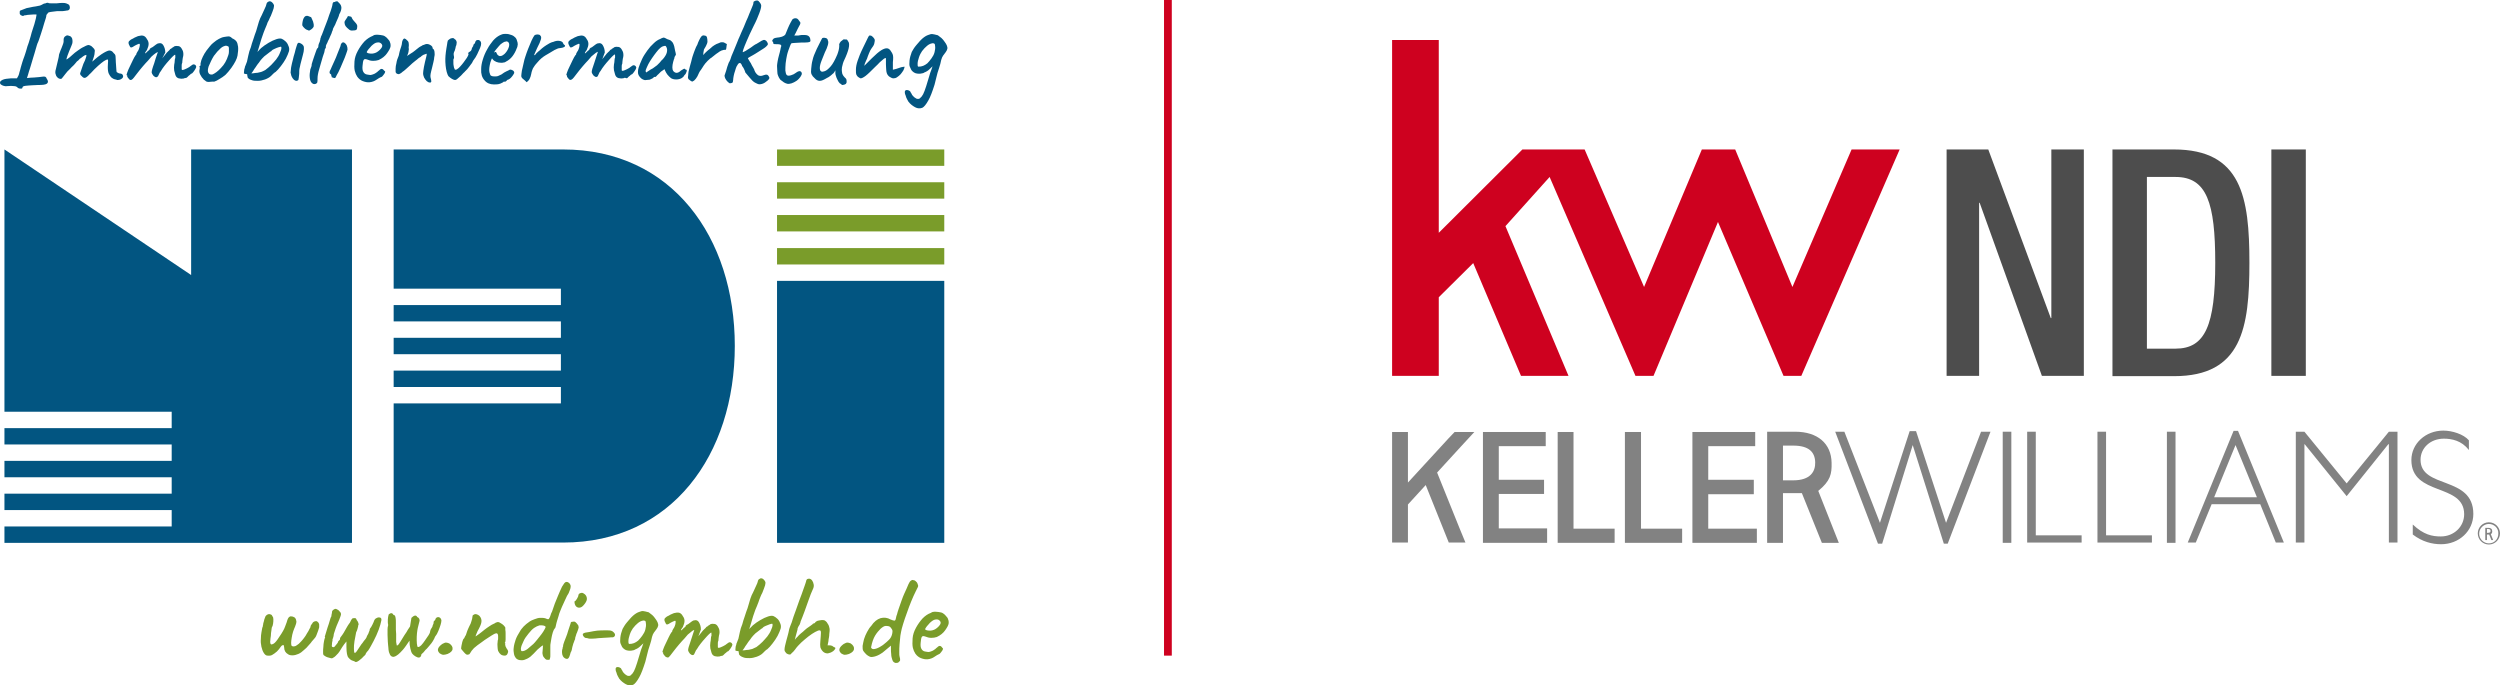 <?xml version="1.0" encoding="utf-8"?>
<!-- Generator: Adobe Illustrator 27.8.0, SVG Export Plug-In . SVG Version: 6.00 Build 0)  -->
<svg version="1.1" id="Ebene_1" xmlns="http://www.w3.org/2000/svg" xmlns:xlink="http://www.w3.org/1999/xlink" x="0px" y="0px"
	 width="899.9px" height="246.7px" viewBox="0 0 899.9 246.7" enable-background="new 0 0 899.9 246.7" xml:space="preserve">
<g>
	<rect x="279.7" y="101.1" fill="#025581" width="60.2" height="94.3"/>
	<rect x="279.7" y="89.3" fill="#7A9C2A" width="60.2" height="5.9"/>
	<rect x="279.7" y="77.4" fill="#7A9C2A" width="60.2" height="5.9"/>
	<rect x="279.7" y="65.6" fill="#7A9C2A" width="60.2" height="5.9"/>
	<rect x="279.7" y="53.8" fill="#7A9C2A" width="60.2" height="5.9"/>
	<polygon fill="#025581" points="68.8,53.8 68.8,99 1.6,53.8 1.6,148.2 61.8,148.2 61.8,154.1 1.6,154.1 1.6,160 61.8,160 
		61.8,165.9 1.6,165.9 1.6,171.8 61.8,171.8 61.8,177.7 1.6,177.7 1.6,183.6 61.8,183.6 61.8,189.5 1.6,189.5 1.6,195.4 
		126.7,195.4 126.7,53.8 	"/>
	<path fill="#025581" d="M202.7,53.8h-3h-6.9h-51.1v50.1h60.2v5.9h-60.2v5.9h60.2v5.9h-60.2v5.9h60.2v5.9h-60.2v5.9h60.2v5.9h-60.2
		v50.1h51.1h6.9h3c39.1,0,61.8-31.7,61.8-70.8S241.8,53.8,202.7,53.8"/>
</g>
<g>
	<path fill="#025581" d="M6.4,31.6C6.2,31.3,5.7,31,5.1,31c-0.7-0.1-1.5-0.1-2.6,0c-0.4,0.1-0.8,0-1.2-0.1s-0.7-0.3-1-0.5
		C0,30.1,0,29.9,0,29.7c0-0.4,0.4-0.7,1-1c0.7-0.3,1.6-0.4,2.9-0.5l2.2,0l0.5-0.9C6.8,26.9,6.9,26.5,7,26c0.2-0.5,0.3-1.1,0.5-1.8
		c0.1-0.4,0.3-1,0.5-1.7c0.2-0.7,0.5-1.5,0.8-2.3c0.3-0.8,0.5-1.6,0.7-2.2c0.2-0.7,0.3-1.1,0.4-1.4c0.1-0.3,0.3-0.7,0.5-1.4
		c0.2-0.6,0.4-1.3,0.6-2c0.2-0.7,0.3-1.2,0.4-1.5c0.8-2.4,1.3-4,1.5-5c0.2-1,0.3-1.5,0.2-1.5c-0.1,0-0.4,0-0.9,0
		c-0.5,0-1,0.1-1.5,0.1s-1,0.1-1.5,0.2C8.9,5.5,8.7,5.5,8.6,5.6C8.4,5.8,8.2,5.8,7.8,5.6C7.4,5.5,7.2,5.2,7.1,4.9c0-0.3,0-0.5,0-0.7
		c0-0.2,0.1-0.3,0.2-0.4C7.6,3.7,8,3.5,8.6,3.3C9.2,3,9.9,2.8,10.7,2.7c0.8-0.2,1.5-0.3,2.2-0.4c0.5-0.1,1-0.2,1.5-0.3
		c0.5-0.2,0.9-0.4,1.2-0.6c0.3-0.1,0.5-0.2,0.8-0.2C16.7,1,17,1,17.3,1c0.2,0.2,0.7,0.2,1.2,0.2s1.2,0,1.9,0c1.7-0.2,2.8-0.2,3.4,0
		s1,0.4,1.2,0.8c0.2,0.6,0.2,1,0,1.3c-0.1,0.3-0.5,0.5-1,0.5c-0.3,0.1-0.7,0.1-1.4,0.2C22.1,4,21.4,4,20.6,4
		c-2.1,0.2-3.2,0.4-3.3,0.6C17.2,4.8,17.1,4.9,17,5s-0.2,0.3-0.3,0.4c0,0.1,0,0.5-0.2,1.1s-0.4,1.3-0.6,1.9
		c-0.1,0.4-0.3,0.9-0.5,1.7c-0.2,0.7-0.5,1.5-0.7,2.2c-0.3,0.8-0.5,1.5-0.7,2.1c-0.2,0.6-0.4,1-0.5,1.2c-0.1,0.3-0.2,0.6-0.3,0.9
		s-0.1,0.5-0.2,0.7c-0.4,1.5-0.8,2.7-1.1,3.7s-0.6,1.9-0.8,2.7c-0.2,0.8-0.5,1.5-0.7,2.2c-0.2,0.7-0.4,1.5-0.7,2.3
		c1-0.1,1.8-0.2,2.6-0.2c1.4-0.1,2.4-0.2,3-0.3s1,0,1.1,0.1c0.2,0.1,0.3,0.3,0.4,0.6c0.6,0.8,0.6,1.4,0.1,1.8
		c-0.5,0.4-1.6,0.5-3.3,0.5c-1.6,0.1-2.7,0.1-3.5,0.2S8.8,30.9,8.6,31c-0.3,0.1-0.4,0.2-0.5,0.4c0,0.3-0.1,0.5-0.5,0.5
		S6.8,31.9,6.4,31.6z"/>
	<path fill="#025581" d="M40.9,28.4c-0.2-0.1-0.4-0.2-0.8-0.5c-0.3-0.3-0.6-0.7-0.9-1.3c-0.3-0.6-0.4-1.4-0.4-2.5
		c0-0.9,0.1-1.6,0.1-2s0-0.7-0.2-0.7S38,21.6,37.4,22c-0.6,0.4-1.3,1-2.1,1.7s-1.7,1.6-2.6,2.6c-0.3,0.3-0.7,0.6-1,1
		c-0.3,0.3-0.7,0.6-1,0.7c-0.3,0.1-0.7,0-1-0.3l-0.4-0.4c-0.2-0.1-0.3-0.3-0.4-0.5c-0.1-0.2-0.1-0.4,0-0.6l1.1-3.2
		c0.5-1,0.8-1.7,0.9-2.2c0.2-0.5,0.2-0.7,0.2-0.9c0-0.1-0.1-0.2-0.2-0.1c-0.2,0-0.6,0.2-1,0.5c-0.4,0.3-0.7,0.5-0.9,0.7
		c-0.1,0-0.3,0.1-0.5,0.4c-0.2,0.3-0.5,0.5-0.8,0.7c-0.2,0.3-0.6,0.7-1.1,1.3c-0.6,0.5-1.1,1.1-1.7,1.7c-0.4,0.3-0.8,0.8-1.2,1.3
		c-0.4,0.5-0.8,1-1.1,1.4c-0.3,0.4-0.5,0.6-0.6,0.6c-0.5,0-0.8-0.1-1.2-0.4c-0.3-0.3-0.6-0.6-0.7-1.1c-0.2-0.4-0.3-1.1,0-2
		c0.2-0.9,0.5-2.2,0.9-3.8c0.1-0.5,0.2-0.8,0.2-1.1s0.1-0.5,0.2-0.8c0.1-0.3,0.2-0.6,0.4-1.1s0.5-1.1,0.8-2c0.2-0.5,0.3-0.9,0.3-1.2
		c0-0.3,0-0.6,0-0.7c0-0.3,0.1-0.6,0.3-0.9c0.2-0.2,0.5-0.4,0.7-0.5c0.3-0.1,0.5-0.1,0.7,0c0.5,0.1,0.9,0.3,1.1,0.6
		c0.3,0.4,0.4,0.8,0.4,1.3c0,0.4,0,0.7-0.1,1c-0.1,0.3-0.2,0.6-0.3,0.8l-0.5,1.2c-0.2,0.5-0.4,0.9-0.6,1.5c-0.2,0.5-0.4,1-0.5,1.4
		c-0.1,0.4-0.2,0.6-0.2,0.7c0,0.1,0.2,0.1,0.4-0.1c0.2-0.1,0.5-0.4,0.8-0.6c0.3-0.3,0.6-0.5,0.9-0.8c0.6-0.6,1.3-1.1,2-1.6
		c0.7-0.5,1.4-1,2.1-1.3c0.7-0.4,1.2-0.6,1.6-0.7c0.5,0,0.9,0.2,1.2,0.4s0.6,0.6,1,1c0.2,0.3,0.3,0.6,0.2,1c0,0.3-0.1,0.7-0.1,1
		c0,0.1-0.1,0.4-0.2,0.8s-0.3,1-0.6,1.8c0.6-0.5,1.1-1,1.5-1.3c0.4-0.3,0.7-0.6,0.9-0.7c1.3-1,2.4-1.6,3.2-1.9s1.6,0,2.2,0.9
		c0.4,0.3,0.6,0.7,0.6,1.2c0,0.5,0.1,1.2,0.1,2.1c0,0.4,0.1,0.8,0.1,1.4c0,0.5,0.1,1,0.1,1.4s0.1,0.7,0.2,0.7
		c0.1,0.1,0.3,0.2,0.5,0.3c0.3,0.1,0.5,0.2,0.9,0.2c0.5,0.1,0.7,0.4,0.8,0.8c0.1,0.4-0.1,0.8-0.6,1.1c-0.4,0.3-0.9,0.4-1.5,0.4
		C41.8,28.6,41.3,28.6,40.9,28.4z"/>
	<path fill="#025581" d="M46.4,28.4c-0.1-0.1-0.2-0.3-0.4-0.5c-0.2-0.2-0.2-0.3-0.2-0.5c0-0.1,0-0.1,0-0.2c0-0.1-0.1-0.1-0.2-0.1
		c-0.1-0.1,0-0.4,0.2-1c0.2-0.6,0.5-1.3,0.9-2.1c0.4-0.8,0.8-1.6,1.1-2.3c0.4-0.8,0.7-1.4,1-1.8c0.1-0.1,0.2-0.2,0.3-0.4
		c0-0.2,0-0.2,0-0.2c0.3-0.6,0.5-0.9,0.6-1c0.2-0.4,0.4-0.8,0.5-1.3s0.2-0.8,0.1-1.1c-0.1-0.2-0.3-0.2-0.6,0c-0.1,0-0.3,0.1-0.5,0.2
		c-0.2,0.1-0.4,0.2-0.6,0.3c-0.7,0.5-1.2,0.7-1.4,0.7c-0.3,0-0.5-0.4-0.8-1.1c-0.1-0.3-0.2-0.6-0.1-0.8c0-0.2,0.1-0.4,0.4-0.6
		c0.2-0.2,0.5-0.4,0.7-0.5c0.3-0.1,0.4-0.2,0.6-0.3c0.3-0.2,0.7-0.4,1-0.5c0.3-0.2,0.6-0.2,0.7-0.3c0.8-0.2,1.4-0.3,2-0.1
		c0.5,0.2,0.9,0.6,1.2,1.2c0.4,0.5,0.6,1.1,0.6,1.7c0,0.6-0.2,1.3-0.6,2.2l-0.5,0.7c-0.2,0.3-0.2,0.5-0.1,0.5c0.1,0,0.2-0.1,0.4-0.3
		c0.1-0.1,0.3-0.3,0.5-0.5c0.3-0.2,0.5-0.4,0.5-0.4c0.2-0.1,0.2-0.2,0.2-0.4c0.1-0.1,0.2-0.2,0.5-0.4c0.1,0,0.3-0.1,0.6-0.3
		c0.3-0.2,0.7-0.5,1.2-0.9c0.3-0.2,0.6-0.4,0.9-0.4c0.7-0.2,1.3,0,1.7,0.7c0.4,0.7,0.7,1.5,0.7,2.6L58.4,21l1.6-2
		c0.2-0.2,0.4-0.4,0.6-0.6c0.2-0.2,0.4-0.3,0.5-0.5c0.1-0.2,0.2-0.3,0.5-0.4c0.1,0,0.2-0.1,0.2-0.2c0.1-0.1,0.3-0.2,0.5-0.3
		c0.2-0.1,0.3-0.2,0.4-0.3c0.5-0.2,1-0.2,1.6-0.1c0.5,0.1,0.9,0.5,1.2,1.1c0.2,0.4,0.4,0.7,0.4,0.9c0.1,0.3,0.1,0.7,0.1,1.2
		c-0.1,0.5-0.1,0.8-0.2,1c0,0.2-0.1,0.5-0.1,0.7c0,0.2-0.1,0.6-0.1,1.1c-0.1,0.2-0.2,0.5-0.2,0.8c0,0.3,0,0.5,0,0.8
		c0,0.4,0,0.7,0,0.8c0,0.1,0.2,0.2,0.4,0.2c0.4-0.1,0.9-0.3,1.5-0.6c0.6-0.3,1.1-0.6,1.4-0.9c0.5-0.4,0.8-0.6,1.2-0.5
		s0.6,0.3,0.7,0.7c0.1,0.1,0,0.4-0.2,0.8c-0.2,0.4-0.5,0.8-0.8,1.2c-0.3,0.4-0.5,0.6-0.7,0.6c-0.1,0-0.2,0.1-0.4,0.3
		c-0.2,0.2-0.3,0.3-0.5,0.4c-0.2,0.2-0.4,0.4-0.6,0.6c-0.2,0.2-0.4,0.3-0.7,0.3c-0.1,0-0.3,0-0.4,0.1c-0.2,0.1-0.4,0.1-0.6,0.1
		c-0.3,0.1-0.8,0-1.4-0.1c-0.6-0.2-1-0.6-1.2-1.3c-0.1-0.3-0.2-0.8-0.4-1.5c-0.1-0.7-0.1-1.4,0-2.1c0.1-0.5,0.2-1,0.2-1.5
		c0-0.5,0.1-0.8,0.2-0.9c0-0.1,0-0.3,0-0.7c0-0.3,0-0.5-0.1-0.5c-0.1,0-0.4,0.2-0.8,0.6c-0.4,0.4-0.9,0.9-1.4,1.5
		c-0.5,0.6-1.1,1.2-1.6,1.9c-0.5,0.7-1,1.3-1.3,1.9c-0.3,0.3-0.5,0.7-0.7,1.2c-0.2,0.5-0.4,0.8-0.5,0.8c-0.2,0.2-0.5,0.3-0.9,0.1
		c-0.4-0.2-0.7-0.5-0.9-0.9c-0.1-0.2-0.2-0.3-0.2-0.4c-0.1-0.1-0.1-0.3-0.1-0.5c0-0.2,0.1-0.6,0.2-1c0.1-0.5,0.4-1.2,0.7-2.1
		c0.3-1,0.7-2.4,1.3-4c0-0.1-0.2,0-0.7,0.3c-0.5,0.3-1,0.8-1.6,1.3c-0.3,0.3-0.7,0.8-1.2,1.4c-0.6,0.6-1.2,1.3-1.9,2.1
		s-1.4,1.7-2.1,2.6c-0.9,1.2-1.5,2-1.9,2.2C47,28.9,46.7,28.8,46.4,28.4z"/>
	<path fill="#025581" d="M75.1,29.5c-0.4,0-0.7-0.1-0.9-0.2c-0.2-0.2-0.5-0.4-0.8-0.6c-0.6-0.6-1-1.2-1.3-1.8
		c-0.3-0.6-0.4-1.2-0.3-1.7c0.1-0.2,0.1-0.6,0.1-1c-0.2-0.2-0.2-0.2-0.1-0.3c0.1,0,0.1-0.1,0.2-0.2c0.2,0,0.2-0.2,0.2-0.5
		c-0.1-0.2,0.1-0.8,0.3-1.6c0.3-0.8,0.7-1.6,1.1-2.3c0.2-0.3,0.5-0.7,0.8-1.2c0.4-0.5,0.8-1,1.2-1.5c0.4-0.5,0.8-0.9,1.2-1.2
		c0.7-0.6,1.4-1.1,2-1.4c0.6-0.3,1.2-0.6,1.9-0.7c0.7-0.1,1.2-0.2,1.6-0.2c0.4,0,0.8,0.2,1.3,0.7c0.7,0.3,1.2,0.7,1.5,1.1
		s0.5,1.1,0.6,1.9c0.1,0.9,0,2-0.2,3.2c-0.2,1.2-1,2.7-2.2,4.4c-0.8,1.1-1.5,1.9-2.1,2.5c-0.7,0.6-1.4,1.1-2.3,1.6
		c-0.6,0.4-1.2,0.7-1.8,0.9C76.4,29.3,75.8,29.5,75.1,29.5z M79.5,24.5c0.7-0.7,1.2-1.4,1.6-2.1c0.4-0.7,0.8-1.6,1.1-2.6
		c0.1-0.3,0.2-0.7,0.2-1.1c0-0.5,0-0.9,0-1.3c0-0.4-0.1-0.7-0.3-0.7c-0.3-0.2-0.7-0.3-1.1-0.2s-0.9,0.3-1.5,0.8
		c-0.9,0.8-1.7,1.7-2.5,2.8c-0.7,1.1-1.3,2.4-1.9,3.8c-0.3,1-0.4,1.7-0.1,2.3c0.3,0.6,0.8,0.7,1.5,0.6
		C77.4,26.4,78.4,25.7,79.5,24.5z"/>
	<path fill="#025581" d="M89.1,27.8c0-0.2,0-0.5-0.1-0.7c-0.1-0.2,0-0.4,0.1-0.5l0.4,0.1c-0.1,0-0.3,0-0.6,0c-0.3,0-0.5-0.1-0.7-0.1
		c-0.2-0.1-0.4-0.1-0.4-0.2c0-0.5,0.1-0.9,0.1-1.2c0-0.3,0.1-0.5,0.2-0.7c0-0.3,0.1-0.6,0.3-1c0.2-0.4,0.3-0.9,0.5-1.3
		c0.1-0.5,0.3-1.3,0.5-2.3c0.2-1,0.5-2,0.9-2.9c0.2-0.8,0.5-1.8,0.9-2.9c0.4-1.2,0.7-2.2,1-2.9c0.4-1.4,0.7-2.5,1-3.4
		c0.3-0.9,0.6-1.6,1-2.3c0.3-0.7,0.7-1.5,1.1-2.4c0.1-0.2,0.2-0.5,0.4-0.9c0.1-0.4,0.2-0.7,0.3-1c0.1-0.3,0.4-0.5,0.8-0.7
		c0.4-0.1,0.8,0,1.2,0.4c0.3,0.3,0.5,0.6,0.6,0.9c0.1,0.2,0,0.6-0.1,1.2c-0.2,0.6-0.5,1.5-1,2.7c-0.2,0.3-0.4,0.8-0.7,1.5
		C96.4,7.8,96.2,8.4,96,9c-0.5,1.1-0.8,2-1.1,2.7c-0.3,0.8-0.5,1.5-0.8,2.3c-0.2,0.8-0.5,1.7-0.8,2.7c-0.3,1-0.6,1.9-0.9,2.9
		l-0.7,0.2c0.2-0.3,0.5-0.6,0.8-0.9s0.6-0.7,0.9-1c0.3-0.3,0.5-0.5,0.6-0.6c0.8-0.7,1.7-1.3,2.7-1.9c1-0.6,1.9-1,2.8-1.3
		c0.9-0.3,1.6-0.3,2-0.1c0.4,0.2,0.9,0.5,1.4,1c0.5,0.5,0.8,1.1,1,1.7c0.2,0.5,0.3,1.1,0.1,1.8c-0.2,0.7-0.6,1.6-1.1,2.6
		c-0.5,0.9-1.1,1.8-1.8,2.7c-0.7,0.9-1.3,1.6-1.9,2.1c-0.2,0.1-0.5,0.3-0.8,0.6c-0.3,0.3-0.6,0.6-0.8,0.8c-0.6,0.6-1.4,1-2.2,1.3
		c-0.9,0.3-1.7,0.5-2.6,0.5s-1.6,0-2.3-0.3C89.8,28.6,89.3,28.2,89.1,27.8z M90,26.3c0.2,0,0.3,0.1,0.5,0.1c0.2,0,0.3,0,0.5,0
		c0.7-0.1,1.2-0.2,1.7-0.2c0.5-0.1,0.9-0.2,1.3-0.3s0.9-0.4,1.5-0.7c0.8-0.6,1.5-1.2,2.1-1.8c0.6-0.6,1.2-1.3,1.8-2
		c0.5-0.7,1-1.4,1.3-2.2c0.4-0.8,0.6-1.5,0.6-2c0-0.3-0.1-0.4-0.2-0.4c-0.1,0-0.3,0.1-0.8,0.2s-1,0.4-1.5,0.6
		c-0.5,0.2-0.8,0.4-1,0.6c0,0.1-0.2,0.3-0.5,0.4c-0.9,0.7-1.7,1.3-2.2,1.7c-0.5,0.5-0.9,0.9-1.3,1.4c-0.2,0.3-0.4,0.5-0.5,0.7
		s-0.3,0.4-0.4,0.5c-0.1,0.2-0.3,0.4-0.5,0.7c-0.2,0.3-0.5,0.8-0.9,1.3c-0.2,0.4-0.5,0.8-0.7,1.1c-0.3,0.4-0.5,0.6-0.7,0.6V26.3z"/>
	<path fill="#025581" d="M106.7,29.1c-0.5,0-1-0.4-1.4-1c-0.4-0.6-0.6-1.3-0.7-2c0-0.2,0.1-0.6,0.1-1s0.1-0.9,0.2-1.4
		c0.1-0.6,0.3-1.3,0.5-2.1c0.2-0.9,0.4-1.7,0.7-2.6c0.2-0.9,0.4-1.6,0.6-2.2c0.2-0.6,0.3-1,0.4-1.1c0.2-0.3,0.4-0.4,0.9-0.2
		c0.4,0.2,0.8,0.4,1.1,0.8c0.2,0.2,0.3,0.5,0.3,0.9s0,0.8-0.1,1.4c-0.1,0.6-0.4,1.6-0.7,2.8c-0.3,1.2-0.6,2.2-0.7,2.9
		c-0.2,0.7-0.2,1.5-0.2,2.3c-0.1,1.1-0.2,1.9-0.3,2.2C107.1,29,107,29.1,106.7,29.1z M111.5,10.9c-0.1,0.1-0.2,0.1-0.3,0.1
		c-0.1,0-0.3-0.1-0.5-0.2c-0.2,0-0.5-0.2-0.8-0.4c-0.3-0.3-0.6-0.5-0.8-0.8s-0.3-0.5-0.3-0.5c0-0.3,0-0.7,0.1-1.2
		c0.1-0.5,0.2-1,0.5-1.5s0.6-0.7,1.1-0.7c0.1,0,0.3,0,0.5,0.1c0.2,0.1,0.5,0.2,1,0.4c0.2,0.5,0.5,1,0.7,1.6c0.2,0.6,0.3,1.2,0.2,1.8
		C112.7,10,112.3,10.5,111.5,10.9z"/>
	<path fill="#025581" d="M113.6,30.2c-0.6,0.2-1,0-1.4-0.4c-0.4-0.4-0.6-1-0.7-1.9c-0.1-0.8,0-1.8,0.2-2.9c0.1-0.4,0.3-0.7,0.4-1.1
		c0.1-0.3,0.1-0.6,0.1-0.8c0.1-0.3,0.2-0.7,0.4-1.3s0.4-1.2,0.6-1.8s0.4-1.2,0.6-1.7s0.3-0.8,0.4-0.9c0.1,0,0.2-0.1,0.3-0.3
		c0.1-0.2,0.1-0.4,0.1-0.6c0-0.2,0.1-0.5,0.2-0.8c0.1-0.3,0.2-0.5,0.3-0.6c0-0.1,0-0.3,0.1-0.5c0.1-0.2,0.1-0.4,0.1-0.5
		c0-0.1,0-0.2,0.1-0.4c0.1-0.1,0.1-0.2,0.1-0.4c0.2-0.4,0.5-1,0.8-1.9c0.3-0.9,0.7-1.8,1.1-2.9c0.4-1,0.8-2.1,1.1-3.1
		c0.4-1,0.7-1.9,0.9-2.6c0.2-0.7,0.3-1.1,0.3-1.3c0-0.2,0.1-0.4,0.2-0.6c0.1-0.1,0.3-0.2,0.6-0.2c0.1-0.1,0.2-0.1,0.5-0.2
		s0.4,0,0.5,0c0.2,0.2,0.5,0.5,0.7,0.7c0.2,0.2,0.4,0.5,0.5,0.7c0.1,0.3,0.2,0.6,0.2,0.9c0,0.4-0.1,0.7-0.2,1.1
		c-0.1,0.3-0.3,0.8-0.6,1.3C122,5.9,121.5,6.8,121,8c-0.2,0.6-0.5,1.2-0.8,1.7c-0.3,0.5-0.4,0.8-0.4,1s-0.1,0.3-0.2,0.5
		c-0.1,0.2-0.2,0.5-0.3,0.9c-0.1,0.2-0.3,0.6-0.5,1.1c-0.2,0.5-0.4,1-0.7,1.5c-0.2,0.5-0.4,1-0.6,1.3c-0.2,0.4-0.2,0.6-0.2,0.7
		c0,0.1,0,0.2,0,0.4c0,0.1-0.1,0.2-0.2,0.4c-0.1,0-0.2,0.2-0.2,0.5c0,0.3-0.2,1.1-0.7,2.4c-0.5,1.6-0.9,3.2-1.3,4.5
		s-0.6,2.5-0.6,3.3c0,0.7,0,1.2-0.1,1.5C114.1,29.9,113.9,30.1,113.6,30.2z"/>
	<path fill="#025581" d="M120.3,28.1c-0.1,0-0.4-0.1-0.9-0.3c0-0.1,0-0.3-0.1-0.5s-0.1-0.3-0.1-0.5c-0.2-0.1-0.4-0.3-0.5-0.4
		c-0.1-0.2-0.1-0.4,0-0.8c0.2-0.3,0.4-0.8,0.7-1.5c0.3-0.7,0.6-1.4,1-2.2s0.7-1.6,1-2.4c0.3-0.8,0.6-1.5,0.8-2
		c0.2-0.6,0.4-0.9,0.4-1c0-0.1,0-0.3,0.1-0.5s0.2-0.4,0.4-0.6c0.3-0.2,0.6-0.2,0.9,0c0.3,0.2,0.6,0.5,0.8,0.9c0.2,0.4,0.3,1,0.3,1.5
		c0,0.2-0.2,0.7-0.5,1.6c-0.3,0.9-0.7,1.9-1.2,3c-0.5,1.2-1,2.4-1.6,3.6c-0.5,0.9-0.8,1.4-0.9,1.7S120.6,28.1,120.3,28.1z M126.7,11
		c-0.4,0-0.8-0.1-1.2-0.5c-0.4-0.3-0.8-0.7-1.1-1.1C124.1,8.9,124,8.4,124,8c0-0.2,0.1-0.4,0.3-0.7c0.2-0.3,0.4-0.6,0.6-0.9
		c0.2-0.3,0.3-0.5,0.3-0.6c0.2,0,0.5,0,0.7,0.1c0.2,0,0.4,0.1,0.6,0.2c0.3,0.8,0.8,1.4,1.3,1.9s0.8,1,0.8,1.4c0,0.7-0.1,1.1-0.3,1.3
		S127.5,11,126.7,11z"/>
	<path fill="#025581" d="M135.5,28.7c-0.7,0.5-1.5,0.8-2.4,0.9c-0.9,0.1-1.7-0.1-2.5-0.4s-1.5-0.9-2-1.6c-0.4-0.6-0.7-1.3-0.9-2.1
		c-0.2-0.9-0.2-2-0.1-3.4c0.1-1.3,0.5-2.5,1.2-3.8c0.7-1.3,1.5-2.4,2.4-3.4c1-1,2-1.6,3-2c0.4-0.3,0.8-0.4,1.2-0.4
		c0.4,0,0.9,0,1.6,0.1c0.7,0.1,1.2,0.2,1.6,0.5s0.7,0.5,0.9,0.8c0.5,0.5,0.8,0.9,0.9,1.4c0.2,0.4,0.2,0.9,0.2,1.3
		c-0.1,0.8-0.6,1.6-1.3,2.6s-1.7,1.8-3,2.4c-0.6,0.2-1.3,0.3-2,0.3c-0.8,0-1.5-0.2-2.2-0.5c-0.6-0.2-1-0.2-1.2,0.2
		c-0.2,0.3-0.3,1-0.4,2.1c-0.1,1,0,1.7,0.3,2.2c0.3,0.5,0.7,0.8,1.2,0.9c0.6,0.1,1.1,0.2,1.4,0.2c0.3,0,0.7-0.2,1.3-0.4
		c0.4-0.2,0.7-0.4,0.8-0.5c0.2-0.1,0.3-0.2,0.4-0.3c0.1-0.1,0.3-0.3,0.6-0.5c0.2-0.2,0.3-0.3,0.5-0.4c0.1-0.1,0.3-0.1,0.4-0.1
		c0.2,0,0.4,0.1,0.6,0.3s0.3,0.4,0.5,0.5c0.2,0.1,0.2,0.3,0,0.7c-0.2,0.4-0.6,0.8-1,1.3C136.7,27.9,136.1,28.3,135.5,28.7z
		 M135.2,19c0.3-0.1,0.6-0.3,1-0.6c0.4-0.3,0.7-0.6,1-1c0.3-0.4,0.4-0.6,0.4-0.9c0-0.4-0.2-0.7-0.6-1c-0.4-0.3-1-0.3-1.7-0.1
		c-0.3,0.1-0.6,0.3-1,0.6c-0.4,0.3-0.8,0.7-1.1,1.1c-0.4,0.4-0.7,0.8-0.9,1.1s-0.3,0.5-0.3,0.6c0.1,0.2,0.3,0.3,0.7,0.4
		c0.4,0.1,0.9,0.1,1.3,0.1S134.9,19.1,135.2,19z"/>
	<path fill="#025581" d="M154.7,29.7c-0.4,0-0.7-0.2-1.1-0.5c-0.3-0.3-0.6-0.7-0.9-1.2c-0.2-0.5-0.4-1-0.4-1.6
		c0-0.4,0.1-1.2,0.3-2.3c0.2-1.1,0.5-2.3,0.8-3.5c0.2-0.7,0.2-1,0.2-1.2c0-0.1-0.3,0-0.8,0.2c-0.3,0.1-0.6,0.2-0.8,0.4
		c-0.2,0.1-0.4,0.3-0.6,0.5c-0.2,0.1-0.4,0.2-0.8,0.5c-0.3,0.3-0.7,0.6-1.1,0.9c-0.3,0.2-0.7,0.6-1.1,0.9c-0.4,0.4-0.9,0.8-1.3,1.2
		c-0.4,0.4-0.8,0.7-1,0.9c-0.2,0.2-0.4,0.3-0.7,0.6c-0.3,0.2-0.6,0.4-0.9,0.7c-0.3,0.2-0.6,0.4-0.9,0.5c-0.3,0-0.6-0.1-0.8-0.2
		c-0.2-0.2-0.4-0.4-0.4-0.7c0-0.2,0-0.5,0-1.1c0-0.6,0.1-1.2,0.3-2c0.1-0.8,0.4-1.7,0.8-2.6c0.1-0.2,0.1-0.5,0.2-0.9
		c0.1-0.4,0.2-0.9,0.4-1.5c0.2-0.6,0.4-1.1,0.5-1.6c0-0.2,0.1-0.4,0.1-0.7c0-0.3,0.1-0.5,0.2-0.8c0.1-0.3,0.2-0.4,0.3-0.5
		c0.1-0.2,0.3-0.3,0.5-0.2s0.5,0.2,0.6,0.4c0.4,0.3,0.7,0.6,0.8,1.1c0.1,0.5,0.1,1.1,0,1.8c0.1,0.3,0.1,0.6,0,1c0,0.3-0.1,0.7-0.2,1
		c-0.1,0.3-0.2,0.6-0.4,0.9c0.1,0,0.4-0.2,0.7-0.4c0.4-0.3,0.8-0.5,1.4-0.9c0.6-0.4,1-0.8,1.4-1.1s0.7-0.5,0.9-0.7
		c0.2-0.1,0.4-0.2,0.5-0.3c0.1-0.1,0.3-0.1,0.4-0.2c0.1-0.1,0.2-0.1,0.3-0.2s0.2-0.1,0.3-0.1c0,0,0.1,0,0.3-0.1
		c0.1-0.1,0.3-0.1,0.5-0.2c0.3-0.1,0.6-0.1,1,0c0.4,0.1,0.7,0.3,1,0.5c0.3,0.2,0.5,0.5,0.5,0.8c0,0.1,0,0.2,0.1,0.3
		c0.1,0.1,0.1,0.1,0.1,0.1c0.2,0.1,0.4,0.4,0.5,1c0.1,0.6,0.1,1.3-0.1,2c0,0.4-0.1,1-0.3,1.8c-0.2,0.7-0.3,1.4-0.5,2.1
		c-0.2,0.8-0.4,1.5-0.5,2.1c-0.1,0.6-0.1,1,0,1.4c0.1,0.4,0.2,0.6,0.2,0.9c0.1,0.2,0.1,0.5-0.1,0.7S155.1,29.7,154.7,29.7z"/>
	<path fill="#025581" d="M163.8,28.8c-0.2,0-0.6-0.1-1.1-0.4c-0.5-0.3-0.9-0.6-1.3-1c-0.2-0.3-0.4-0.8-0.6-1.5s-0.3-1.5-0.4-2.3
		c-0.1-0.9-0.1-1.7-0.1-2.4c0-0.7,0.1-1.6,0.2-2.5c0.1-0.9,0.3-1.8,0.4-2.5c0.1-0.8,0.2-1.3,0.3-1.6c0.3-0.3,0.6-0.5,0.9-0.7
		c0.3-0.1,0.6-0.2,0.9-0.2c0.3,0,0.5,0.2,0.7,0.4c0.4,0.2,0.6,0.6,0.7,1.1c0,0.5-0.1,1.1-0.4,1.7c0,0.2,0,0.4-0.1,0.6
		s-0.1,0.5-0.2,0.7c-0.2,0.4-0.4,0.8-0.4,1.1c0,0.3,0,0.6,0.1,1c0.1,0.4,0,0.8-0.2,1.1v0c0,0.2,0,0.5,0,1c0,0.5,0,0.9,0.1,1.3
		s0.1,0.8,0.3,1c0,0.3,0.2,0.4,0.4,0.4c0.3,0,0.6-0.2,1.1-0.6c0.4-0.4,0.8-0.8,1.2-1.3c0.4-0.5,0.8-1,1.2-1.6c0.4-0.5,0.7-1,0.9-1.4
		c0.2-0.4,0.3-0.6,0.2-0.8c-0.1-0.2-0.1-0.4,0.2-0.6c0.3-0.2,0.5-0.3,0.7-0.5c0.2-0.2,0.2-0.4,0.3-0.6c0-0.2,0.1-0.4,0.2-0.6
		c0.1-0.1,0.3-0.4,0.4-0.6c-0.1-0.2,0-0.4,0.2-0.6c0.2-0.2,0.4-0.3,0.4-0.5c0.1-0.4,0.2-0.6,0.4-0.8c0.2-0.2,0.5-0.2,0.8-0.2
		c0.3,0,0.5,0.2,0.7,0.4c0.2,0.2,0.3,0.5,0.3,0.9c0,0.4-0.1,0.9-0.4,1.6c-0.3,0.7-0.6,1.4-1,2.2c-0.4,0.8-0.8,1.5-1.3,2.1
		c-0.2,0.2-0.3,0.5-0.4,0.7c-0.1,0.2-0.3,0.6-0.6,0.9c-0.3,0.4-0.7,1-1.3,1.7c-0.2,0.2-0.5,0.5-0.7,0.7c-0.2,0.3-0.5,0.5-0.7,0.7
		c-0.6,0.7-1.1,1.2-1.6,1.6S164.3,28.8,163.8,28.8z"/>
	<path fill="#025581" d="M177.8,30.4c-1.4,0-2.6-0.5-3.4-1.5c-0.9-1-1.3-2.3-1.2-4c0-1.1,0.2-2.2,0.6-3.5c0.4-1.3,0.9-2.5,1.6-3.7
		c0.6-1.2,1.4-2.2,2.1-3.1c0.8-0.9,1.6-1.5,2.4-1.9c0.3-0.1,0.6-0.3,1-0.4s0.7-0.1,1.1-0.1c0.3,0,0.7,0,1.1,0.1
		c0.4,0.1,0.7,0.2,1,0.3c0.6,0.2,1,0.5,1.4,0.9s0.6,1,0.8,1.8c0.1,0.5,0.1,0.9,0,1.1c0,0.3-0.1,0.6-0.3,1c-0.4,1.1-0.9,2-1.5,2.8
		s-1.4,1.5-2.4,2c-0.2,0.2-0.5,0.3-0.8,0.3c-0.3,0.1-0.6,0.1-0.9,0.1c-0.6,0-1.2-0.1-1.7-0.3s-1-0.5-1.3-0.9l-0.3-0.4l-0.2,0.4
		c-0.3,0.7-0.5,1.4-0.6,2s-0.2,1.1-0.2,1.6c0,0.4,0,0.7,0.1,1.1c0.1,0.3,0.2,0.6,0.3,0.9c0.1,0.2,0.3,0.3,0.6,0.4
		c0.3,0.1,0.5,0.1,0.9,0.1c0.2,0,0.4,0,0.6,0c0.2,0,0.4-0.1,0.6-0.1c0.5-0.2,0.9-0.4,1.3-0.6c0.3-0.2,0.7-0.5,1-0.7l0.2-0.1l0,0
		c0.4-0.2,0.7-0.4,1-0.5c0.3-0.1,0.4-0.2,0.4-0.2c0.1-0.1,0.2-0.1,0.4-0.2c0.3-0.1,0.6,0,1,0.2c0.4,0.2,0.6,0.5,0.6,0.9
		c0,0.2-0.2,0.4-0.4,0.8c-0.2,0.3-0.5,0.7-0.8,1c-0.3,0.3-0.6,0.5-0.8,0.6c-0.1,0-0.2,0.1-0.3,0.1c-0.2,0.1-0.3,0.1-0.3,0.2h0
		c-0.3,0.4-0.5,0.5-0.8,0.5h-0.4c-0.1,0.2-0.5,0.4-1.2,0.7S178.4,30.4,177.8,30.4z M179.9,20.2c0.4,0,0.8-0.1,1.2-0.4
		c0.3-0.2,0.7-0.5,0.9-0.8c0.6-0.7,1-1.5,1.2-2.2c0.2-0.8,0.1-1.3-0.3-1.7c-0.2-0.1-0.3-0.1-0.4-0.2c-0.1,0-0.3,0-0.6,0.1
		c-0.3,0-0.6,0.2-1.1,0.5c-0.5,0.3-0.9,0.7-1.3,1.2c-0.4,0.5-0.8,0.9-1.1,1.3l-0.6,0.9c0.2-0.1,0.4-0.1,0.5-0.2c0.2,0,0.3,0,0.3,0.1
		c0.1,0.2,0.2,0.4,0.3,0.6c0.1,0.2,0.2,0.4,0.4,0.5S179.7,20.2,179.9,20.2z"/>
	<path fill="#025581" d="M188.5,28.6c-0.3-0.2-0.5-0.4-0.7-0.7c-0.2-0.3-0.2-0.7-0.1-1.3c0.1-0.8,0.2-1.6,0.4-2.2
		c0.1-0.6,0.3-1.4,0.5-2.2c0.1-0.4,0.2-1,0.5-1.8c0.3-0.9,0.6-1.8,1-2.8s0.8-2,1.2-2.9c0.4-0.9,0.8-1.6,1.1-2
		c0.3-0.2,0.6-0.3,1.1-0.3c0.4,0,0.8,0.1,1,0.4c0.3,0.3,0.4,0.7,0.2,1.4c-0.2,0.7-0.6,1.7-1.4,3.2c-0.3,0.7-0.5,1.2-0.7,1.6
		c-0.2,0.4-0.3,0.7-0.3,0.8c0,0.1,0.1,0.1,0.3,0c0.2-0.3,0.5-0.7,1-1.1c0.5-0.4,1-0.9,1.5-1.3c0.5-0.4,1-0.8,1.5-1.1
		c0.5-0.3,0.8-0.5,1-0.6c0.2-0.1,0.5-0.3,0.8-0.4c0.3-0.1,0.5-0.2,0.7-0.2c0.7-0.3,1.4-0.5,2.2-0.4s1.2,0.4,1.4,0.8
		c0,0.2,0.2,0.5,0.5,0.7c0.1,0,0.2,0.1,0.2,0.3c0,0.2-0.2,0.4-0.5,0.5c-0.3,0.2-0.8,0.2-1.2,0.3c-0.4,0-0.7,0.1-1,0.2
		c-0.3,0.1-0.7,0.3-1.1,0.5c-1.1,0.7-2.2,1.3-3.2,1.9c-1,0.6-2,1.4-2.9,2.5c-0.2,0.2-0.4,0.5-0.7,0.8c-0.2,0.3-0.5,0.6-0.7,1
		c-0.2,0.2-0.3,0.5-0.5,1c-0.2,0.5-0.3,1-0.4,1.5c-0.1,0.5-0.2,0.7-0.2,0.8c-0.2,0.6-0.4,1-0.6,1.3c-0.4,0.5-0.7,0.7-0.9,0.8
		C189.4,29.3,189,29.1,188.5,28.6z"/>
	<path fill="#025581" d="M204.7,28.4c-0.1-0.1-0.2-0.3-0.4-0.5c-0.2-0.2-0.2-0.3-0.2-0.5c0-0.1,0-0.1,0-0.2c0-0.1-0.1-0.1-0.2-0.1
		c-0.1-0.1,0-0.4,0.2-1c0.2-0.6,0.5-1.3,0.9-2.1c0.4-0.8,0.8-1.6,1.1-2.3c0.4-0.8,0.7-1.4,1-1.8c0.2-0.1,0.2-0.2,0.3-0.4
		c0-0.2,0-0.2,0-0.2c0.3-0.6,0.5-0.9,0.6-1c0.2-0.4,0.4-0.8,0.5-1.3c0.1-0.4,0.1-0.8,0.1-1.1c-0.1-0.2-0.3-0.2-0.6,0
		c-0.1,0-0.3,0.1-0.5,0.2c-0.2,0.1-0.4,0.2-0.6,0.3c-0.7,0.5-1.2,0.7-1.4,0.7c-0.3,0-0.5-0.4-0.8-1.1c-0.1-0.3-0.2-0.6-0.1-0.8
		c0-0.2,0.1-0.4,0.4-0.6c0.2-0.2,0.5-0.4,0.7-0.5c0.3-0.1,0.4-0.2,0.6-0.3c0.3-0.2,0.7-0.4,1-0.5c0.3-0.2,0.6-0.2,0.7-0.3
		c0.8-0.2,1.4-0.3,2-0.1c0.5,0.2,0.9,0.6,1.2,1.2c0.4,0.5,0.6,1.1,0.6,1.7c0,0.6-0.2,1.3-0.6,2.2l-0.5,0.7c-0.2,0.3-0.2,0.5-0.1,0.5
		c0.1,0,0.2-0.1,0.4-0.3c0.1-0.1,0.3-0.3,0.5-0.5c0.3-0.2,0.5-0.4,0.5-0.4c0.2-0.1,0.2-0.2,0.2-0.4c0.1-0.1,0.2-0.2,0.4-0.4
		c0.1,0,0.3-0.1,0.6-0.3c0.3-0.2,0.7-0.5,1.2-0.9c0.3-0.2,0.6-0.4,0.9-0.4c0.7-0.2,1.3,0,1.7,0.7c0.4,0.7,0.7,1.5,0.7,2.6l-0.9,2.4
		l1.6-2c0.2-0.2,0.4-0.4,0.6-0.6c0.2-0.2,0.4-0.3,0.5-0.5c0.1-0.2,0.2-0.3,0.5-0.4c0.1,0,0.2-0.1,0.2-0.2c0.1-0.1,0.3-0.2,0.5-0.3
		c0.2-0.1,0.3-0.2,0.4-0.3c0.5-0.2,1-0.2,1.6-0.1c0.5,0.1,0.9,0.5,1.2,1.1c0.2,0.4,0.4,0.7,0.4,0.9c0.1,0.3,0.1,0.7,0.1,1.2
		c-0.1,0.5-0.1,0.8-0.2,1c0,0.2-0.1,0.5-0.1,0.7c0,0.2-0.1,0.6-0.1,1.1c-0.1,0.2-0.2,0.5-0.2,0.8c0,0.3,0,0.5,0,0.8
		c0,0.4,0,0.7,0,0.8c0,0.1,0.1,0.2,0.4,0.2c0.4-0.1,0.9-0.3,1.5-0.6c0.6-0.3,1.1-0.6,1.4-0.9c0.5-0.4,0.8-0.6,1.2-0.5
		c0.3,0.1,0.6,0.3,0.7,0.7c0.1,0.1,0,0.4-0.2,0.8c-0.2,0.4-0.5,0.8-0.8,1.2c-0.3,0.4-0.5,0.6-0.7,0.6c-0.1,0-0.2,0.1-0.4,0.3
		c-0.2,0.2-0.3,0.3-0.5,0.4c-0.2,0.2-0.4,0.4-0.6,0.6S225.2,28,225,28c-0.1,0-0.3,0-0.4,0.1c-0.2,0.1-0.4,0.1-0.6,0.1
		c-0.3,0.1-0.8,0-1.4-0.1c-0.6-0.2-1-0.6-1.2-1.3c-0.1-0.3-0.2-0.8-0.4-1.5c-0.1-0.7-0.1-1.4,0-2.1c0.1-0.5,0.2-1,0.2-1.5
		c0-0.5,0.1-0.8,0.2-0.9c0-0.1,0-0.3,0-0.7c0-0.3,0-0.5-0.1-0.5c-0.1,0-0.4,0.2-0.8,0.6c-0.4,0.4-0.9,0.9-1.4,1.5
		c-0.5,0.6-1.1,1.2-1.6,1.9c-0.5,0.7-1,1.3-1.3,1.9c-0.3,0.3-0.5,0.7-0.7,1.2c-0.2,0.5-0.4,0.8-0.4,0.8c-0.2,0.2-0.5,0.3-0.9,0.1
		c-0.4-0.2-0.7-0.5-0.9-0.9c-0.1-0.2-0.2-0.3-0.2-0.4c-0.1-0.1-0.1-0.3-0.1-0.5c0-0.2,0.1-0.6,0.2-1s0.4-1.2,0.7-2.1
		c0.3-1,0.8-2.4,1.3-4c0-0.1-0.2,0-0.7,0.3c-0.4,0.3-1,0.8-1.6,1.3c-0.3,0.3-0.7,0.8-1.2,1.4c-0.6,0.6-1.2,1.3-1.9,2.1
		c-0.7,0.8-1.4,1.7-2.1,2.6c-0.9,1.2-1.5,2-1.9,2.2C205.4,28.9,205,28.8,204.7,28.4z"/>
	<path fill="#025581" d="M232.6,28.8c-0.4,0.1-0.8,0-1.2-0.2c-0.4-0.2-0.8-0.5-1.1-0.9c-0.3-0.4-0.5-0.7-0.6-1.1
		c-0.1-0.6-0.1-1.4,0.2-2.3s0.7-1.9,1.2-3c0.5-1.1,1.2-2.1,1.9-3.1s1.5-1.9,2.3-2.6c0.8-0.8,1.6-1.3,2.4-1.6
		c0.4-0.2,0.7-0.4,0.9-0.4c0.2-0.1,0.4-0.1,0.6,0c0.2,0.1,0.5,0.2,1,0.5c0.4,0.1,0.8,0.3,1.1,0.4c0.3,0.2,0.6,0.5,0.9,0.9
		c0.2,0.4,0.4,0.9,0.5,1.3s0.2,1,0.3,1.5c0.2,0.8,0.3,1.2,0.3,1.5c-0.1,0.2-0.2,0.4-0.3,0.5c-0.2,0.3-0.3,0.5-0.2,0.5
		c0,0.2-0.1,0.4-0.2,0.6c-0.2,0.7-0.4,1.3-0.5,2s-0.1,1.2,0,1.7c0.2,0.7,0.6,1,1.2,1.2c0.6,0.1,1.2-0.2,1.8-0.8
		c0.3-0.2,0.7-0.4,1-0.6c0.3-0.1,0.5-0.1,0.5,0.1c0.2,0.2,0.3,0.2,0.4,0.2c0.2,0,0.2,0.1,0.2,0.2c0,0.2,0,0.4-0.1,0.6
		c-0.1,0.3-0.2,0.5-0.3,0.7c-0.5,0.5-0.7,0.8-0.7,0.9c-0.2,0.2-0.4,0.4-0.7,0.6c-0.5,0.3-1.2,0.5-2,0.5s-1.5-0.2-1.9-0.5
		s-0.9-0.8-1.3-1.3s-0.6-1-0.8-1.4l-0.2-0.5l-1.3,0.9c-0.3,0.3-0.6,0.6-0.9,0.9c-0.3,0.3-0.5,0.4-0.6,0.6c-0.1,0.1-0.2,0.2-0.3,0.3
		c-0.1,0.1-0.2,0.1-0.3,0.1s-0.3,0-0.4,0c0,0.1-0.2,0.3-0.5,0.5c-0.3,0.2-0.7,0.3-1.1,0.5C233.2,28.7,232.9,28.8,232.6,28.8z
		 M233.5,25.5c0.4-0.3,0.9-0.6,1.5-0.9c0.5-0.4,1-0.7,1.5-1.1c0.4-0.4,0.7-0.7,0.9-0.9c0.1-0.1,0.3-0.3,0.5-0.6s0.5-0.5,0.7-0.7
		c0.7-0.8,1.2-1.6,1.4-2.3c0.2-0.8,0.2-1.4-0.1-2c-0.1-0.3-0.3-0.5-0.5-0.5s-0.6,0.1-1.1,0.3c-0.4,0.2-0.8,0.6-1.3,1.1
		c-0.5,0.6-1,1.2-1.5,1.9c-0.5,0.7-1,1.4-1.5,2.2s-0.8,1.4-1.1,2.1s-0.5,1.1-0.5,1.5c0,0.1,0.1,0.3,0.2,0.5
		C232.8,25.9,233.1,25.8,233.5,25.5z"/>
	<path fill="#025581" d="M249.5,29.2c-0.2,0.2-0.4,0.2-0.7,0c-0.3-0.2-0.5-0.3-0.7-0.5c-0.2-0.1-0.3-0.2-0.4-0.5
		c-0.1-0.2-0.1-0.5,0-0.9c0-0.5,0.1-0.8,0.1-1.1c0-0.3,0.1-0.6,0.2-1c0.1-0.3,0.2-0.8,0.3-1.2c0.2-0.8,0.4-1.4,0.5-1.8
		c0.1-0.4,0.2-0.8,0.3-1.2c0.1-0.3,0.2-0.8,0.4-1.3c0.2-0.7,0.5-1.3,0.7-1.9c0.2-0.6,0.5-1.2,0.8-1.7c0.2-0.6,0.4-1.1,0.7-1.7
		s0.5-1,0.8-1.3c0.1-0.2,0.3-0.3,0.5-0.3c0.2-0.1,0.4-0.1,0.6,0c0.3,0,0.5,0.1,0.7,0.3s0.2,0.5,0.3,1c0.1,0.6,0.1,1.1-0.1,1.6
		c-0.2,0.5-0.5,1.2-1.1,2.1c-0.1,0.5-0.2,0.9-0.2,1.1c0,0.3-0.1,0.6,0,0.9c0.3-0.4,0.7-0.9,1.1-1.2c0.4-0.4,0.8-0.7,1.2-1
		c0.6-0.6,1.1-1,1.6-1.3c0.5-0.3,1-0.6,1.7-0.8c0.3-0.2,0.7-0.3,1-0.3c0.3,0,0.7,0,1,0.2s0.6,0.3,0.9,0.5c0-0.1-0.1,0-0.1,0.2
		s-0.1,0.5-0.1,0.8c0,0.3-0.1,0.7-0.2,1c-0.6,0-1.1,0.1-1.6,0.3c-0.5,0.2-0.9,0.5-1.3,0.8c-0.4,0.3-0.8,0.5-1.1,0.8
		c-0.5,0.4-1.1,0.9-1.7,1.3c-0.6,0.5-1.1,1-1.7,1.7c-0.4,0.5-0.8,1.1-1.1,1.6s-0.6,0.9-0.9,1.3c-0.2,0.4-0.4,0.7-0.5,1
		c-0.2,0.5-0.5,1.1-0.9,1.6S249.8,29.1,249.5,29.2z"/>
	<path fill="#025581" d="M262.7,30c-0.2-0.1-0.5-0.3-0.8-0.6c-0.3-0.3-0.6-0.7-0.8-1.1c-0.2-0.4-0.3-0.8-0.3-1.1
		c0.1-0.3,0.3-0.9,0.6-1.8c0.2-0.8,0.5-1.8,0.9-2.8c0.2-0.3,0.4-0.7,0.6-1.2c0.1-0.4,0.3-0.9,0.4-1.2c0.2-0.5,0.5-1.1,0.8-1.9
		c0.3-0.7,0.6-1.5,0.9-2.2c0.3-0.8,0.6-1.4,0.8-2c0.4-0.8,0.7-1.6,1-2.3c0.3-0.7,0.6-1.4,0.9-2c0.3-0.7,0.6-1.4,0.9-2.2
		c0.4-0.9,0.8-1.7,1.1-2.6c0.4-0.9,0.7-1.7,1-2.4c0.3-0.7,0.5-1.2,0.5-1.5c0-0.2,0-0.4,0.1-0.5c0.1-0.1,0.2-0.2,0.4-0.2
		c0.1-0.1,0.3-0.2,0.5-0.2c0.2,0,0.4,0,0.5,0c0.2,0,0.5,0.3,0.8,0.7c0.4,0.5,0.5,0.9,0.5,1.2c0,0.5-0.2,1.4-0.7,2.7s-1.1,2.8-2,4.5
		c-1.1,2.2-1.9,4-2.5,5.4s-1,2.4-1.2,3c-0.2,0.6-0.3,1-0.2,1.1c0.7-0.3,1.3-0.6,1.8-1c0.3-0.2,0.7-0.4,1.1-0.7
		c0.4-0.3,0.8-0.6,1.1-0.8c0.4-0.3,0.7-0.4,0.9-0.5c0.3-0.2,0.6-0.4,1-0.6c0.3-0.2,0.6-0.4,0.8-0.5c0.5-0.3,0.9-0.4,1.2-0.3
		c0.3,0.1,0.6,0.3,0.8,0.7c0.3,0.4,0.4,0.8,0.2,1.1c-0.2,0.3-0.7,0.8-1.5,1.3c-0.6,0.4-1.4,0.9-2.2,1.4c-0.8,0.5-1.6,1-2.2,1.3
		c-0.7,0.4-1.1,0.6-1.2,0.8c0.5,0.9,0.9,1.5,1.1,1.8c0.2,0.5,0.5,1,0.8,1.5c0.3,0.5,0.5,0.9,0.5,1.1c0.3,0.8,0.8,1.3,1.3,1.7
		c0.6,0.3,1.2,0.3,1.9,0c0.5-0.2,1-0.3,1.3-0.2c0.3,0.1,0.5,0.3,0.7,0.7c0.1,0.2,0.2,0.4,0.1,0.6c0,0.2-0.2,0.4-0.6,0.8
		c-0.7,0.6-1.3,1-2,1.2c-0.7,0.2-1.3,0.2-1.8-0.1c-0.5-0.2-1.1-0.5-1.7-1.1c-0.6-0.6-1.4-1.6-2.5-2.9c0-0.1-0.1-0.3-0.2-0.6
		c-0.1-0.3-0.2-0.5-0.3-0.7c-0.1-0.2-0.3-0.6-0.7-1.1c0-0.2-0.1-0.4-0.2-0.5c-0.1-0.2-0.2-0.3-0.4-0.5c-0.4-0.1-0.6,0.1-0.8,0.3
		c-0.2,0.3-0.4,0.6-0.6,1c-0.2,0.4-0.3,0.9-0.5,1.5c-0.2,0.6-0.4,1.2-0.5,1.8s-0.2,1.1-0.2,1.5c0,0.4-0.1,0.8-0.3,1
		C263.5,29.8,263.1,30,262.7,30z"/>
	<path fill="#025581" d="M283.2,30.1c-0.4-0.1-0.8-0.3-1.1-0.5c-0.3-0.2-0.7-0.5-1.2-0.9c-0.4-0.5-0.6-0.9-0.8-1.4
		c-0.2-0.4-0.3-0.9-0.3-1.5s-0.1-1.3-0.1-2.1c0-0.4,0.1-0.9,0.2-1.6c0.1-0.7,0.3-1.4,0.5-2.2s0.4-1.4,0.5-2c0.1-0.6,0.2-1,0.3-1.2
		c0.1-0.4-0.1-0.6-0.5-0.7c-0.4-0.1-0.8-0.1-1.3-0.1c-0.5,0-0.8,0-0.9-0.1c-0.1,0-0.2-0.2-0.2-0.5c0-0.1,0-0.2-0.1-0.2
		c0,0-0.1-0.1-0.2-0.3c-0.1-0.1,0-0.3,0.2-0.6s0.4-0.4,0.7-0.5c0.3-0.1,0.6-0.1,1.1-0.2c0.5,0,1-0.2,1.5-0.3
		c0.5-0.2,0.9-0.4,1.2-0.8c0.3-0.7,0.6-1.4,0.9-2.2s0.7-1.5,1-2.1c0.3-0.6,0.6-1,0.7-1.2c0.5-0.3,0.9-0.4,1.3-0.3
		c0.3,0,0.7,0.3,1,0.8c0.1,0.2,0.3,0.4,0.4,0.5s0.1,0.3,0.1,0.5c0,0.2-0.2,0.6-0.5,1.1c-0.3,0.5-0.6,1.2-1.1,2.2
		c-0.2,0.3-0.3,0.7-0.6,1.1c0.1,0,0.3,0,0.5,0c0.2,0,0.5,0,0.9,0c0.3-0.1,0.7-0.1,1.2-0.2c0.5,0,0.9,0,1.2,0c0.7,0,1.2,0.2,1.5,0.5
		s0.5,0.8,0.5,1.3c0.1,0.3,0,0.6-0.3,0.7c-0.2,0.1-0.8,0.2-1.6,0.2c-0.3,0-0.7,0-1.2,0c-0.5,0-1.1,0.1-1.7,0.1
		c-0.6,0-1.1,0.1-1.5,0.1c-0.4,0-0.6,0.1-0.6,0.2c-0.1,0.1-0.2,0.3-0.4,0.8c-0.2,0.5-0.4,1-0.6,1.6c-0.2,0.6-0.4,1.2-0.5,1.7
		c-0.2,1-0.4,2-0.5,3c-0.1,1-0.1,1.9-0.1,2.6c0.1,0.7,0.2,1.3,0.5,1.6c0.3,0.3,0.8,0.3,1.5,0.1c0.7-0.2,1.3-0.5,1.8-0.9
		c0.5-0.4,1-0.6,1.4-0.6c0.4,0.1,0.6,0.3,0.7,0.7c0.1,0.4-0.1,0.8-0.5,1.4c-0.4,0.5-0.8,1-1.4,1.4c-0.6,0.4-1.2,0.7-1.8,0.9
		C284.2,30.2,283.7,30.3,283.2,30.1z"/>
	<path fill="#025581" d="M302.3,30c-0.3-0.3-0.6-0.7-0.8-1.2c-0.3-0.5-0.5-1.1-0.7-1.8c-0.1-0.2-0.1-0.5-0.1-0.9c0-0.4,0-0.7,0-0.8
		c-0.1,0.2-0.2,0.4-0.4,0.7s-0.4,0.5-0.6,0.6c-0.1,0.1-0.4,0.4-0.8,0.7c-0.4,0.3-0.8,0.6-1.3,0.8c-1,0.6-1.8,1-2.5,1
		c-0.7,0-1.3-0.3-1.9-1c-0.5-0.4-0.8-0.8-1.1-1.4c-0.2-0.5-0.2-1.2-0.1-2c0.1-1,0.2-2.1,0.5-3.1c0.2-1,0.7-2.3,1.5-4
		c0.6-1.2,1.1-2.2,1.4-2.8s0.5-1,0.6-1.1c0.5-0.2,0.9-0.1,1.3,0s0.7,0.5,0.7,0.9c0.2,0.3,0.2,0.8,0,1.6c-0.2,0.8-0.6,1.7-1.1,2.7
		c-0.4,1-0.8,2-1.2,3c-0.4,1-0.6,1.9-0.6,2.5s0.1,1.1,0.5,1.3c0.3,0.2,0.7,0.1,1.3-0.1c0.6-0.2,1.3-0.8,2.1-1.7
		c0.8-0.9,1.6-2.4,2.4-4.3c0.2-0.6,0.4-1.1,0.5-1.6c0.1-0.5,0.2-1,0.2-1.6c-0.1-0.4,0-0.7,0.2-1c0.2-0.3,0.4-0.6,0.8-0.8
		c0.1-0.1,0.3-0.3,0.5-0.4c0.2-0.1,0.3-0.1,0.4,0l0.7,0c0.1,0,0.2,0.1,0.3,0.2s0.2,0.4,0.3,0.5c0.3,0.3,0.4,0.9,0.3,1.8
		c-0.1,0.9-0.5,2.2-1.2,3.8c-0.6,1.2-1,2.2-1.1,2.8c-0.2,0.6-0.3,1.2-0.3,1.8c0,0.5,0.1,1,0.2,1.5c0.2,0.5,0.5,0.9,0.9,1.3
		c0.3,0.2,0.5,0.5,0.6,0.8c0,0.3,0.1,0.7,0,1.1c-0.1,0.3-0.3,0.5-0.6,0.6c-0.3,0.1-0.7,0.2-1.1,0.2C303,30.3,302.6,30.2,302.3,30z"
		/>
	<path fill="#025581" d="M309.8,28.2c-0.1,0-0.3-0.1-0.6-0.3c-0.3-0.2-0.5-0.3-0.6-0.5c-0.2-0.2-0.3-0.5-0.4-0.7s-0.1-0.8-0.1-1.6
		c0-1,0.2-2,0.6-3.2c0.4-1.2,1-2.8,2-4.8l1.6-3.3c0.1-0.2,0.2-0.4,0.3-0.6c0.1-0.1,0.2-0.3,0.3-0.4c0.1,0,0.2,0,0.4,0
		c0.3,0,0.6,0.2,0.9,0.5c0.3,0.3,0.6,0.7,0.7,1.1c0,0.4-0.1,0.8-0.2,1.3c-0.1,0.5-0.5,1.1-1.1,1.9c-0.2,0.3-0.5,0.8-0.8,1.6
		c-0.3,0.7-0.5,1.3-0.7,1.9c0,0.1-0.1,0.2-0.2,0.4c-0.1,0.2-0.2,0.5-0.3,0.7s-0.2,0.5-0.3,0.7l-0.2,0.8l2.7-2.7
		c1.4-1.4,2.6-2.4,3.4-2.9s1.6-0.8,2.2-0.7c0.6,0.1,1,0.5,1.4,1.2c0.2,0.3,0.4,0.6,0.5,0.9c0.1,0.3,0.2,0.6,0.2,1.1
		c0,0.4,0,1-0.1,1.8v2.7c0.5-0.1,0.9-0.2,1.2-0.3c0.3-0.1,0.6-0.2,0.9-0.3c0.3-0.1,0.6-0.2,0.9-0.3s0.7-0.1,1.2-0.2
		c0,0.4-0.2,0.8-0.4,1.3c-0.3,0.5-0.6,0.9-1,1.4c-0.4,0.4-0.8,0.8-1.3,1.1c-0.4,0.3-0.9,0.4-1.3,0.4c-0.4,0-0.8-0.2-1.3-0.5
		c-0.5-0.3-0.9-0.8-1.1-1.4c-0.1-0.4-0.2-0.8-0.2-1.2s-0.1-1.1-0.1-2v-1.8c0-0.4-0.1-0.5-0.3-0.4c-0.2,0.1-0.4,0.2-0.5,0.3
		c-0.4,0.3-0.8,0.7-1.4,1.2c-0.5,0.6-1.1,1.1-1.7,1.7c-1.4,1.4-2.5,2.5-3.4,3.2C310.8,27.9,310.2,28.2,309.8,28.2z"/>
	<path fill="#025581" d="M332,38.8c-0.8,0.3-1.7,0.3-2.6-0.2s-1.7-1.1-2.4-2c-0.1-0.2-0.3-0.5-0.5-0.9c-0.2-0.4-0.4-0.8-0.5-1.3
		c-0.2-0.4-0.3-0.8-0.3-1.1c0-0.3,0-0.5,0.1-0.6c0.1-0.2,0.3-0.3,0.6-0.3c0.3,0,0.6,0.1,0.8,0.2c0.3,0.1,0.4,0.3,0.5,0.4
		c0.1,0.2,0.2,0.5,0.4,0.7c0.1,0.3,0.3,0.6,0.5,0.8s0.4,0.4,0.5,0.5c0.5,0.4,0.9,0.6,1.2,0.6c0.3,0,0.6,0,0.8-0.2
		c0.5-0.4,0.9-0.9,1.2-1.5c0.3-0.6,0.7-1.6,1.1-2.9c0.3-1.1,0.7-2.2,1-3.3c0.3-1.1,0.6-2,0.9-2.7c0.1-0.4,0.2-0.7,0.3-0.9
		s0.3-0.4,0.4-0.6h0.3c-0.7,0.4-1.2,0.9-1.7,1.4s-1.1,0.9-1.9,1.2c-0.2,0.2-0.6,0.3-1.3,0.4s-1.4,0-2-0.2c-0.4-0.2-0.7-0.4-0.9-0.6
		c-0.2-0.2-0.4-0.4-0.5-0.6c-0.1-0.3-0.3-0.6-0.5-1.1c-0.2-0.5-0.2-1.2-0.1-2.2c0.1-1,0.4-2,0.8-3.1c0.4-0.7,0.9-1.6,1.6-2.4
		s1.4-1.7,2.2-2.4s1.5-1.1,2.1-1.3c0.2-0.1,0.6-0.2,0.9-0.3c0.4-0.1,0.9,0,1.4,0.1c0.5,0.1,0.9,0.2,1.2,0.3c0.3,0.2,0.7,0.5,1.3,1
		c0.4,0.4,0.8,0.8,1.1,1.3c0.4,0.5,0.6,0.9,0.8,1.3c0.2,0.5,0.3,0.9,0.2,1.3c-0.1,0.4-0.3,0.8-0.6,1.2c-0.3,0.4-0.6,0.8-0.9,1.2
		c-0.3,0.4-0.5,0.9-0.7,1.6c-0.2,0.9-0.4,1.9-0.8,3s-0.7,2.2-0.9,3.1l-0.7,2.8c-0.8,2.5-1.5,4.4-2.2,5.6
		C333.3,37.7,332.6,38.5,332,38.8z M330.6,24c0.6,0,1.2-0.1,1.7-0.3c0.5-0.2,1-0.5,1.5-0.9c0.5-0.5,1-1.1,1.5-1.8
		c0.5-0.7,0.9-1.4,1.1-2.2s0.3-1.5,0.2-2.2c0-0.5-0.1-0.8-0.3-0.9c-0.2-0.1-0.4-0.2-0.8-0.1c-0.6,0.1-1.2,0.4-1.8,0.9
		c-0.6,0.5-1.2,1.1-1.8,1.9c-0.4,0.6-0.8,1.3-1.1,2.2c-0.3,0.9-0.5,1.7-0.5,2.4S330.3,23.9,330.6,24z"/>
</g>
<g>
	<path fill="#7A9C2A" d="M96.3,236c-0.5,0-0.9-0.3-1.3-0.9c-0.4-0.6-0.7-1.4-0.9-2.3c-0.2-0.9-0.3-1.9-0.2-2.8c0-1,0.1-1.7,0.2-2.3
		c0.1-0.6,0.2-1.2,0.3-1.7c0.1-0.2,0.1-0.3,0.2-0.5c0-0.1,0-0.3,0.1-0.6c0-0.3,0.1-0.7,0.3-1.3c0.1-0.5,0.2-0.9,0.4-1.3
		c0.1-0.3,0.2-0.6,0.4-0.7c0.2-0.3,0.5-0.4,0.8-0.5c0.3-0.1,0.6,0,0.9,0.1c0.3,0.1,0.5,0.4,0.6,0.7c0.2,0.2,0.3,0.5,0.3,1
		c0,0.5,0,1.1-0.1,1.6c-0.1,0.6-0.2,1-0.4,1.2c-0.1,0.2-0.1,0.5-0.2,1.2c-0.1,0.6-0.2,1.3-0.2,2c-0.1,0.7-0.2,1.2-0.2,1.7
		c-0.1,0.5,0,0.9,0.1,1.2c0.2,0.3,0.5,0.2,1.1-0.1c0.5-0.3,1.2-1.1,2-2.4c0.6-0.9,1.1-1.6,1.4-2.2c0.3-0.6,0.6-1.1,0.7-1.5
		c0.2-0.5,0.4-1,0.6-1.6c0.1-0.5,0.3-0.9,0.4-1.2c0.1-0.3,0.3-0.5,0.4-0.6c0.3-0.3,0.6-0.4,1-0.3c0.4,0,0.7,0.2,1.1,0.4
		c0.4,0.4,0.5,0.8,0.6,1.4c0,0.5-0.2,1.2-0.5,1.9c-0.2,0.5-0.5,1.1-0.7,1.8c-0.2,0.7-0.4,1.4-0.5,2.2c-0.1,0.7-0.2,1.3-0.2,1.8
		c0,0.6,0.1,1,0.2,1.1c0.2,0.1,0.4,0.2,0.6,0.2c0.4,0,0.8-0.1,1.2-0.4c0.5-0.3,1-0.7,1.6-1.4c0.3-0.3,0.6-0.7,1-1.2
		c0.4-0.5,0.8-1.1,1.1-1.7c0.4-0.6,0.7-1.1,0.9-1.6c0.3-0.4,0.4-0.7,0.4-0.9c0-0.2,0.1-0.4,0.4-0.8c0.2-0.2,0.3-0.4,0.4-0.6
		c0.1-0.1,0.3-0.3,0.6-0.4c0.2-0.1,0.5-0.1,0.7-0.1s0.4,0.2,0.7,0.5c0.1,0.1,0.2,0.3,0.3,0.7c0,0.3,0,0.7,0,1
		c-0.1,0.3-0.2,0.8-0.4,1.3s-0.4,1.1-0.6,1.6c-0.2,0.5-0.4,0.8-0.6,1c-0.1,0.1-0.3,0.3-0.6,0.7c-0.3,0.3-0.6,0.7-0.8,1
		c-0.8,0.9-1.3,1.5-1.6,1.8c-0.3,0.3-0.6,0.5-0.9,0.8c-0.6,0.6-1.3,1.1-2,1.4c-0.7,0.3-1.4,0.5-2.1,0.5c-0.7,0-1.2-0.1-1.6-0.4
		c-0.9-0.5-1.4-1.3-1.4-2.4c0-0.2-0.1-0.6-0.2-0.9c-0.1,0-0.3,0-0.5,0.1c-0.2,0.1-0.4,0.3-0.6,0.6c-0.3,0.5-0.7,1-1.3,1.6
		c-0.6,0.5-1.2,1-1.8,1.3S96.7,236,96.3,236z"/>
	<path fill="#7A9C2A" d="M126.6,237.7c-0.4-0.2-0.8-0.5-1.1-0.9c-0.3-0.3-0.5-0.8-0.6-1.4c-0.1-0.6-0.2-1.4-0.2-2.5c0-0.5,0-1.2,0-2
		c-0.6,0.7-1.1,1.4-1.5,2c-0.7,1.2-1.3,2.2-2,2.8c-0.6,0.7-1.1,1-1.5,1.2c-0.2,0.1-0.4,0.1-0.7,0c-0.3-0.1-0.7-0.2-1.1-0.3
		c-0.4-0.1-0.7-0.3-1-0.5c-0.3-0.2-0.5-0.3-0.5-0.5c-0.1-0.1-0.1-0.5-0.1-1c0-0.5,0-1.1,0.1-1.8c0-0.6,0.1-1.2,0.2-1.8
		c0.1-0.6,0.2-1,0.3-1.2c0-0.1,0-0.2,0.1-0.3s0-0.2-0.1-0.3c0.4-1.3,0.7-2.4,1-3.3s0.6-1.7,0.8-2.5s0.4-1.3,0.6-1.6
		c0-0.2,0-0.5,0.1-0.8c0.1-0.3,0.1-0.5,0.1-0.6c0-0.3,0.1-0.6,0.5-0.9c0.4-0.3,0.7-0.4,1-0.3s0.6,0.3,0.9,0.5
		c0.3,0.3,0.5,0.6,0.7,0.8c0.1,0.2,0.2,0.5,0.1,0.9s-0.3,0.9-0.6,1.7c-0.3,0.7-0.6,1.4-0.9,2.1c-0.3,0.7-0.5,1.4-0.7,2
		c-0.2,0.6-0.4,1.1-0.4,1.4c0,0.2,0,0.4-0.1,0.6s-0.1,0.4-0.1,0.5c-0.1,0.1-0.1,0.2-0.2,0.3c0,0.1,0,0.2,0,0.4c0,0.1,0,0.3-0.1,0.6
		c-0.1,0.3-0.1,0.6-0.1,0.9c-0.1,0.6-0.1,0.9,0.2,1c0.2,0.1,0.5,0.1,0.7-0.1c0.1-0.1,0.3-0.3,0.5-0.6c0.3-0.3,0.5-0.6,0.7-0.9
		c0.1-0.4,0.2-0.6,0.4-0.7c0.1-0.1,0.2-0.2,0.3-0.3c0.1-0.1,0.1-0.3,0.1-0.5c0-0.1,0.1-0.4,0.4-0.7c0.3-0.4,0.6-0.8,0.9-1.3
		c0.6-1.1,1-1.8,1.2-2.1c0.2-0.4,0.5-0.8,0.7-1.1c0.3-0.3,0.5-0.7,0.7-1.2c0.1-0.2,0.2-0.4,0.4-0.6c0.1-0.2,0.3-0.3,0.7-0.3
		c0.3,0,0.6,0,0.7,0.1c0.1,0.1,0.2,0.3,0.3,0.6c0.2,0.2,0.4,0.5,0.5,0.8c0.1,0.3,0.2,0.6,0.2,0.8c-0.1,0.1-0.2,0.3-0.2,0.7
		c0,0.1-0.1,0.4-0.2,0.8c-0.1,0.5-0.3,0.9-0.5,1.3c-0.2,1-0.4,2.1-0.6,3.2c-0.2,1.1-0.2,2-0.2,2.8c0,0.8,0.1,1.2,0.2,1.4
		c0.2,0.1,0.5-0.1,0.9-0.7c0.4-0.6,0.9-1.4,1.6-2.4c0.2-0.2,0.5-0.6,0.9-1.2c0.5-0.5,0.8-1,1-1.4c0-0.2,0.1-0.4,0.3-0.7
		c0.2-0.3,0.4-0.7,0.5-1.1c0.2-0.4,0.3-0.7,0.3-1c0-0.1,0.1-0.3,0.5-0.8c0.3-0.5,0.6-1.1,0.9-1.8c0.2-0.7,0.5-1.2,1-1.4
		c0.5-0.3,0.9-0.3,1.3-0.2s0.5,0.4,0.5,0.9c-0.2,1-0.5,2.2-1,3.5c-0.5,1.3-1.1,2.7-1.8,4s-1.3,2.5-2,3.5c-0.2,0.2-0.5,0.5-0.6,0.7
		c-0.2,0.3-0.3,0.5-0.3,0.6c0,0.1-0.1,0.2-0.4,0.5c-0.3,0.3-0.6,0.5-0.9,0.9c-0.4,0.3-0.7,0.6-1.1,0.9c-0.4,0.3-0.8,0.5-1.2,0.5
		C127.6,238,127.1,237.9,126.6,237.7z"/>
	<path fill="#7A9C2A" d="M150.7,236.7c-0.2,0-0.6-0.1-1.1-0.4c-0.5-0.3-0.9-0.6-1.2-1c-0.3-0.4-0.5-1-0.7-1.9
		c-0.2-0.8-0.3-1.8-0.3-2.8c-0.9,1.3-1.6,2.4-2.3,3.2c-0.7,0.8-1.3,1.4-1.8,1.8c-0.5,0.4-1,0.7-1.5,0.8c-0.3,0.1-0.5,0-0.8-0.1
		c-0.3-0.2-0.5-0.4-0.6-0.6c-0.1-0.2-0.2-0.5-0.4-1c-0.1-0.5-0.2-1-0.2-1.5c-0.1-0.6-0.1-1.4-0.2-2.2c0-0.8-0.1-1.6-0.1-2.4
		c0-0.8,0-1.5,0-2.1c0-0.6,0.1-1,0.2-1.3c0-0.1,0-0.3,0-0.5c-0.1-0.2-0.1-0.5-0.1-1c0-0.5,0-1,0.1-1.6c0.1-0.5,0.2-0.8,0.2-0.9
		c0.1-0.1,0.2-0.2,0.4-0.3c0.2-0.1,0.4-0.2,0.5-0.2c0.5,0.1,0.7,0.3,0.7,0.5c0.1,0.1,0.2,0.1,0.3,0.2c0.1,0.1,0.2,0.1,0.3,0.1
		c0.1,0.1,0.2,0.4,0.3,0.9c0.1,0.5,0.1,1.1,0.1,1.7c0,0.3,0,0.6,0,0.9c0,0.3,0,0.5,0,0.7c0,0.2,0,0.5,0,1s0.1,1,0.1,1.5
		c0,0.4,0,0.9,0,1.4c0,0.6,0,1.1,0,1.5c0.1,0.6,0.2,1,0.2,1.1c0,0.2,0.1,0.2,0.3,0.1c0.2-0.1,0.5-0.4,0.9-1.1
		c0.4-0.6,0.9-1.5,1.6-2.6c0.5-0.7,0.9-1.3,1.2-1.9c0.3-0.5,0.6-0.9,0.8-1.2c0.1-0.7,0.2-1.4,0.3-1.9c0.1-0.6,0.2-1,0.2-1.2
		c0.4-0.4,0.8-0.7,1.2-0.8c0.4-0.1,0.7,0.1,0.9,0.5c0.3,0.1,0.5,0.3,0.7,0.6c0.1,0.3,0.2,0.6,0.1,0.9c-0.1,0.4-0.2,0.8-0.3,1.2
		c-0.1,0.4-0.2,0.8-0.3,1.2c-0.1,0.4-0.2,1.1-0.3,1.9c-0.1,0.9-0.1,1.7-0.1,2.6c0,0.9,0.1,1.5,0.2,2c0,0.3,0.2,0.4,0.4,0.4
		c0.2,0,0.6-0.2,1-0.6c0.5-0.5,0.9-1.1,1.4-1.8c0.5-0.7,0.9-1.3,1.3-1.9c0.4-0.6,0.5-1,0.5-1.1c0-0.2,0.1-0.5,0.2-0.8
		c0.1-0.3,0.3-0.5,0.4-0.7c0.2-0.2,0.2-0.4,0.3-0.6c0-0.2,0.1-0.4,0.2-0.6c0-0.1,0.1-0.1,0.1-0.3c0.1-0.1,0.1-0.2,0.1-0.4
		c-0.1-0.2,0-0.4,0.2-0.6c0.2-0.2,0.4-0.3,0.4-0.5c0.1-0.4,0.3-0.6,0.6-0.8c0.3-0.1,0.7-0.1,1,0.1c0.3,0.2,0.5,0.5,0.6,1
		c0,0.4-0.1,0.9-0.3,1.6s-0.5,1.4-0.8,2.2c-0.3,0.8-0.7,1.5-1.2,2.1c-0.1,0.2-0.2,0.5-0.3,0.7c-0.1,0.2-0.3,0.6-0.5,0.9
		c-0.2,0.4-0.7,1-1.3,1.7c-0.2,0.2-0.4,0.5-0.6,0.7c-0.2,0.3-0.5,0.5-0.7,0.7c-0.5,0.7-1,1.2-1.5,1.6
		C151.6,236.4,151.2,236.7,150.7,236.7z"/>
	<path fill="#7A9C2A" d="M161.1,235.4c-0.6,0.2-1.1,0.3-1.5,0.3c-0.4,0-0.8-0.2-1.3-0.5c-0.6-0.6-0.8-1.1-0.6-1.7
		c0.2-0.6,0.7-1.1,1.5-1.7c0.6-0.3,1-0.5,1.3-0.5c0.3,0,0.7,0.1,1.2,0.3c0.9,0.6,1.3,1.3,1.2,2C162.9,234.2,162.3,234.9,161.1,235.4
		z"/>
	<path fill="#7A9C2A" d="M181.8,236c-0.6,0-1.1-0.1-1.5-0.4c-0.4-0.3-0.7-0.7-1-1.3c-0.1-0.4-0.2-0.9-0.2-1.4c0-0.5-0.1-1,0-1.5
		c0-0.5,0.1-0.8,0.1-1c0.1-0.1,0.1-0.3,0.1-0.6c0-0.3,0-0.5,0-0.8c0-0.6-0.2-0.9-0.4-1c-0.2-0.1-0.6,0-1,0.2
		c-0.6,0.3-1.3,0.8-2.1,1.3s-1.7,1.1-2.6,1.8c-0.9,0.6-1.8,1.3-2.6,2c-0.7,0.7-1.1,1.3-1.3,1.7c-0.2,0.4-0.4,0.6-0.7,0.6
		c-0.2,0.1-0.5,0.1-0.7,0s-0.4-0.3-0.7-0.6c-0.2-0.2-0.4-0.5-0.7-0.8c-0.2-0.3-0.4-0.5-0.5-0.6c0-0.3,0-0.6,0.1-1.1s0.2-0.9,0.3-1.4
		c0.1-0.4,0.3-0.8,0.4-1.1c0.2-0.1,0.3-0.2,0.4-0.5c0.1-0.3,0.3-0.6,0.5-0.9c0.1-0.4,0.3-0.9,0.5-1.5c0.2-0.6,0.5-1.1,0.7-1.6
		c0.4-0.7,0.7-1.4,0.8-1.9c0.2-0.5,0.3-1.1,0.4-1.8c0-0.1,0-0.2,0.1-0.3c0.1-0.1,0.2-0.2,0.3-0.2h0c0.2-0.2,0.6-0.3,1-0.2
		c0.4,0.1,0.8,0.3,1.1,0.6c0.6,0.7,0.8,1.4,0.7,2.2c-0.1,0.8-0.6,1.9-1.4,3.3c-0.2,0.5-0.4,0.9-0.5,1.2c-0.1,0.3-0.2,0.5-0.2,0.7
		c0.6-0.4,1-0.7,1.4-1c0.4-0.3,0.7-0.5,0.9-0.7c0.1-0.1,0.5-0.4,1-0.8s1.1-0.8,1.7-1.2c0.6-0.4,1.1-0.7,1.4-0.8
		c0.3-0.1,0.6-0.3,0.9-0.5c0.3-0.1,0.6-0.2,0.7-0.2c0.3,0,0.6,0.1,1,0.4c0.4,0.2,0.8,0.5,1.1,0.8s0.5,0.6,0.6,0.8c0,0.1,0,0.3,0,0.4
		c0,0.2,0,0.3,0,0.4c0.1,0.4,0.1,1,0.1,1.6c0,0.7,0,1.3,0,1.9s-0.1,1-0.3,1.2c0,0.1,0.1,0.2,0.2,0.2c0,0.1,0,0.2,0,0.2
		c-0.1,0.1-0.1,0.3,0,0.5c0,0.2,0.1,0.5,0.3,0.8c0.1,0.3,0.3,0.5,0.5,0.8c0.2,0.4,0.3,0.7,0.1,1.1
		C182.6,235.7,182.3,235.9,181.8,236z"/>
	<path fill="#7A9C2A" d="M197.7,237.5c-0.2,0-0.5,0-0.7,0c-0.3,0-0.5-0.1-0.7-0.3c-0.5-0.5-0.8-0.9-0.9-1.3s-0.2-0.8-0.1-1.4
		c0-0.4,0.1-0.8,0.1-1.2c0-0.4,0-0.7,0.1-0.9c-0.1-0.1-0.3,0-0.7,0.3c-0.3,0.3-0.8,0.7-1.3,1.1c-1,1.1-1.9,2-2.6,2.6
		c-0.8,0.6-1.5,0.9-2.1,1.1c-0.6,0.2-1.2,0.2-1.8,0.1c-0.5-0.1-0.9-0.3-1.3-0.7c-0.3-0.4-0.6-0.9-0.7-1.6c-0.1-0.6-0.2-1.3-0.1-2
		c0.1-1.1,0.4-2.1,0.7-3c0.3-0.9,0.9-2,1.6-3.1c0.3-0.6,0.8-1.1,1.3-1.7c0.6-0.6,1.2-1.1,1.9-1.6c0.7-0.5,1.4-0.8,2-1
		c0.7-0.3,1.5-0.5,2.1-0.5c0.7,0,1.3,0,1.9,0.2c0.4,0.2,0.7,0.3,0.9,0.3c0.2,0,0.4-0.2,0.5-0.5c0.1-0.2,0.3-0.6,0.4-1
		c0.1-0.5,0.3-0.8,0.5-1.2l1-2.9c0.3-0.8,0.7-1.7,1.1-2.7c0.4-1,0.9-2.1,1.5-3.4c0.6-1,1-1.6,1.4-1.7s0.8,0,1.3,0.5
		c0.3,0.4,0.5,0.8,0.4,1.3c0,0.5-0.3,1.2-0.7,2.2c-0.2,0.3-0.4,0.7-0.6,1c-0.2,0.4-0.4,0.9-0.7,1.5c-0.4,0.9-0.8,1.7-1.1,2.4
		c-0.3,0.8-0.7,1.6-1,2.5c-0.1,0.5-0.3,1-0.5,1.7s-0.4,1.2-0.5,1.7c-0.1,0.5-0.2,0.9-0.3,1.3c-0.1,0.4-0.2,0.6-0.3,0.6
		c-0.2,0.2-0.5,0.7-0.7,1.4c-0.2,0.7-0.4,1.4-0.5,2.1s-0.2,1.3-0.3,1.8c-0.1,0.4-0.1,0.8-0.1,1.4c0,0.6,0,1.2,0,1.7s0,0.9,0,1.1
		c0,0.6,0,1-0.1,1.2S197.9,237.5,197.7,237.5z M187.9,234.4c0.7,0,1.3-0.3,2-0.8c0.7-0.6,1.4-1.2,2.1-1.8c0.5-0.5,0.9-1,1.4-1.6
		c0.5-0.6,1-1.3,1.5-1.9s0.8-1.2,1.1-1.7c0.3-0.5,0.4-0.8,0.4-0.9c0-0.1-0.1-0.3-0.4-0.4s-0.5-0.2-0.9-0.2c-0.3,0-0.6,0-0.9,0
		c-0.7,0.2-1.3,0.5-1.9,0.9c-0.6,0.4-1.3,1.1-2,2c-0.8,1-1.5,1.9-1.9,2.9c-0.5,1-0.8,1.8-0.9,2.5
		C187.5,234.1,187.6,234.4,187.9,234.4z"/>
	<path fill="#7A9C2A" d="M202.9,236.6c-0.2-0.2-0.4-0.6-0.5-1c-0.1-0.4-0.1-0.8-0.1-1.2c0-0.4,0.1-0.7,0.2-0.9c0-0.2,0-0.4,0.1-0.6
		c0.1-0.1,0.1-0.3,0.1-0.4c0-0.1,0-0.3,0.1-0.6c0.1-0.3,0.2-0.6,0.3-0.9c0.2-0.5,0.4-1.1,0.7-1.8s0.5-1.4,0.7-2.1
		c0.2-0.7,0.4-1.3,0.6-1.8c0.2-0.5,0.3-0.8,0.3-0.9c0-0.4,0.2-0.6,0.7-0.6c0.4-0.1,0.7-0.1,1,0.1c0.3,0.2,0.6,0.6,0.9,1
		c0.2,0.2,0.3,0.6,0.3,1c-0.1,0.5-0.3,1-0.6,1.8c-0.1,0.2-0.3,0.6-0.4,1.1c-0.2,0.5-0.3,0.9-0.3,1.3c-0.1,0.2-0.3,0.6-0.4,1
		c-0.2,0.4-0.3,0.8-0.4,1.2c-0.1,0.2-0.1,0.4-0.2,0.7c-0.1,0.3-0.1,0.7-0.2,1c-0.1,0.3-0.2,0.6-0.4,0.9c-0.3,1.2-0.6,2-1,2.2
		S203.4,237.1,202.9,236.6z M207.5,218.4c-0.2-0.2-0.4-0.4-0.5-0.7c-0.1-0.3-0.2-0.6-0.2-0.9s0-0.4,0.1-0.4c0.3-0.1,0.5-0.4,0.8-0.9
		s0.5-0.9,0.5-1.3c0-0.1,0.1-0.2,0.2-0.4c0.1-0.1,0.2-0.2,0.3-0.2c0.4-0.2,0.8-0.3,1.2-0.1s0.8,0.5,1.1,1c0.3,0.6,0.3,1.1,0.2,1.5
		s-0.4,1-1,1.7c-0.5,0.6-0.9,0.9-1.4,1C208.3,218.8,207.9,218.7,207.5,218.4z"/>
	<path fill="#7A9C2A" d="M213,229.9c-0.2,0-0.4,0-0.7,0c-0.3,0-0.6-0.1-0.9-0.2c-0.5,0-0.8-0.1-0.9-0.2c-0.2-0.1-0.3-0.3-0.5-0.5
		c-0.3-0.5-0.3-0.8,0-1c0.3-0.2,1-0.4,2.1-0.5c1-0.2,2-0.4,2.9-0.5c0.9-0.1,2-0.1,3.2-0.1c0.8,0,1.3,0,1.7,0.1s0.7,0.3,1,0.6
		c0.5,0.5,0.6,0.9,0.4,1.3c-0.2,0.4-0.6,0.6-1.3,0.5c-0.2,0-0.6,0.1-1.2,0.1c-0.6,0-1.2,0.1-1.7,0.1c-0.3,0-0.9,0.1-1.6,0.1
		C214.7,229.8,213.8,229.9,213,229.9z"/>
	<path fill="#7A9C2A" d="M227.9,246.5c-0.8,0.3-1.7,0.3-2.6-0.2s-1.7-1.1-2.4-2c-0.1-0.2-0.3-0.5-0.5-0.9c-0.2-0.4-0.4-0.8-0.5-1.3
		c-0.2-0.4-0.3-0.8-0.3-1.1c0-0.3,0-0.5,0.1-0.6c0.1-0.2,0.3-0.3,0.6-0.3c0.3,0,0.6,0.1,0.8,0.2c0.3,0.1,0.4,0.3,0.5,0.4
		c0.1,0.2,0.2,0.5,0.4,0.7c0.1,0.3,0.3,0.6,0.5,0.8s0.4,0.4,0.5,0.5c0.5,0.4,0.9,0.6,1.2,0.6c0.3,0,0.6,0,0.8-0.2
		c0.5-0.4,0.9-0.9,1.2-1.5c0.3-0.6,0.7-1.6,1.1-2.9c0.3-1.1,0.7-2.2,1-3.3c0.3-1.1,0.6-2,0.9-2.7c0.1-0.4,0.2-0.7,0.3-0.9
		s0.3-0.4,0.4-0.6h0.3c-0.7,0.4-1.2,0.9-1.7,1.4s-1.1,0.9-1.9,1.2c-0.2,0.2-0.6,0.3-1.3,0.4s-1.4,0-2-0.2c-0.4-0.2-0.7-0.4-0.9-0.6
		c-0.2-0.2-0.4-0.4-0.5-0.6c-0.1-0.3-0.3-0.6-0.5-1.1c-0.2-0.5-0.2-1.2-0.1-2.2c0.1-1,0.4-2,0.8-3.1c0.4-0.7,0.9-1.6,1.6-2.4
		s1.4-1.7,2.2-2.4s1.5-1.1,2.1-1.3c0.2-0.1,0.6-0.2,0.9-0.3c0.4-0.1,0.9,0,1.4,0.1c0.5,0.1,0.9,0.2,1.2,0.3c0.3,0.2,0.7,0.5,1.3,1
		c0.4,0.4,0.8,0.8,1.1,1.3c0.4,0.5,0.6,0.9,0.8,1.3c0.2,0.5,0.3,0.9,0.2,1.3c-0.1,0.4-0.3,0.8-0.6,1.2c-0.3,0.4-0.6,0.8-0.9,1.2
		c-0.3,0.4-0.5,0.9-0.7,1.6c-0.2,0.9-0.4,1.9-0.8,3s-0.7,2.2-0.9,3.1l-0.7,2.8c-0.8,2.5-1.5,4.4-2.2,5.6
		C229.2,245.4,228.5,246.2,227.9,246.5z M226.5,231.8c0.6,0,1.2-0.1,1.7-0.3c0.5-0.2,1-0.5,1.5-0.9c0.5-0.5,1-1.1,1.5-1.8
		c0.5-0.7,0.9-1.4,1.1-2.2s0.3-1.5,0.2-2.2c0-0.5-0.1-0.8-0.3-0.9c-0.2-0.1-0.4-0.2-0.8-0.1c-0.6,0.1-1.2,0.4-1.8,0.9
		c-0.6,0.5-1.2,1.1-1.8,1.9c-0.4,0.6-0.8,1.3-1.1,2.2c-0.3,0.9-0.5,1.7-0.5,2.4S226.2,231.6,226.5,231.8z"/>
	<path fill="#7A9C2A" d="M239.3,236.1c-0.1-0.1-0.2-0.3-0.4-0.5c-0.2-0.2-0.2-0.3-0.2-0.5c0-0.1,0-0.1,0-0.2c0-0.1-0.1-0.1-0.2-0.1
		c-0.1-0.1,0-0.4,0.2-1c0.2-0.6,0.5-1.3,0.9-2.1c0.4-0.8,0.8-1.6,1.1-2.3c0.4-0.8,0.7-1.4,1-1.8c0.2-0.1,0.2-0.2,0.3-0.4
		c0-0.2,0-0.2,0-0.2c0.3-0.6,0.5-0.9,0.6-1c0.2-0.4,0.4-0.8,0.5-1.3c0.1-0.4,0.1-0.8,0.1-1.1c-0.1-0.2-0.3-0.2-0.6,0
		c-0.1,0-0.3,0.1-0.5,0.2c-0.2,0.1-0.4,0.2-0.6,0.3c-0.7,0.5-1.2,0.7-1.4,0.7c-0.3,0-0.5-0.4-0.8-1.1c-0.1-0.3-0.2-0.6-0.1-0.8
		c0-0.2,0.1-0.4,0.4-0.6c0.2-0.2,0.5-0.4,0.7-0.5c0.3-0.1,0.4-0.2,0.6-0.3c0.3-0.2,0.7-0.4,1-0.5c0.3-0.2,0.6-0.2,0.7-0.3
		c0.8-0.2,1.4-0.3,2-0.1c0.5,0.2,0.9,0.6,1.2,1.2c0.4,0.5,0.6,1.1,0.6,1.7c0,0.6-0.2,1.3-0.6,2.2l-0.5,0.7c-0.2,0.3-0.2,0.5-0.1,0.5
		c0.1,0,0.2-0.1,0.4-0.3c0.1-0.1,0.3-0.3,0.5-0.5c0.3-0.2,0.5-0.4,0.5-0.4c0.2-0.1,0.2-0.2,0.2-0.4c0.1-0.1,0.2-0.2,0.4-0.4
		c0.1,0,0.3-0.1,0.6-0.3c0.3-0.2,0.7-0.5,1.2-0.9c0.3-0.2,0.6-0.4,0.9-0.4c0.7-0.2,1.3,0,1.7,0.7c0.4,0.7,0.7,1.5,0.7,2.6l-0.9,2.4
		l1.6-2c0.2-0.2,0.4-0.4,0.6-0.6c0.2-0.2,0.4-0.3,0.5-0.5c0.1-0.2,0.2-0.3,0.5-0.4c0.1,0,0.2-0.1,0.2-0.2c0.1-0.1,0.3-0.2,0.5-0.3
		c0.2-0.1,0.3-0.2,0.4-0.3c0.5-0.2,1-0.2,1.6-0.1c0.5,0.1,0.9,0.5,1.2,1.1c0.2,0.4,0.4,0.7,0.4,0.9c0.1,0.3,0.1,0.7,0.1,1.2
		c-0.1,0.5-0.1,0.8-0.2,1c0,0.2-0.1,0.5-0.1,0.7c0,0.2-0.1,0.6-0.1,1.1c-0.1,0.2-0.2,0.5-0.2,0.8c0,0.3,0,0.5,0,0.8
		c0,0.4,0,0.7,0,0.8c0,0.1,0.1,0.2,0.4,0.2c0.4-0.1,0.9-0.3,1.5-0.6c0.6-0.3,1.1-0.6,1.4-0.9c0.5-0.4,0.8-0.6,1.2-0.5
		c0.3,0.1,0.6,0.3,0.7,0.7c0.1,0.1,0,0.4-0.2,0.8c-0.2,0.4-0.5,0.8-0.8,1.2c-0.3,0.4-0.5,0.6-0.7,0.6c-0.1,0-0.2,0.1-0.4,0.3
		c-0.2,0.2-0.3,0.3-0.5,0.4c-0.2,0.2-0.4,0.4-0.6,0.6c-0.2,0.2-0.4,0.3-0.7,0.3c-0.1,0-0.3,0-0.4,0.1c-0.2,0.1-0.4,0.1-0.6,0.1
		c-0.3,0.1-0.8,0-1.4-0.1c-0.6-0.2-1-0.6-1.2-1.3c-0.1-0.3-0.2-0.8-0.4-1.5c-0.1-0.7-0.1-1.4,0-2.1c0.1-0.5,0.2-1,0.2-1.5
		c0-0.5,0.1-0.8,0.2-0.9c0-0.1,0-0.3,0-0.7c0-0.3,0-0.5-0.1-0.5c-0.1,0-0.4,0.2-0.8,0.6c-0.4,0.4-0.9,0.9-1.4,1.5
		c-0.5,0.6-1.1,1.2-1.6,1.9c-0.5,0.7-1,1.3-1.3,1.9c-0.3,0.3-0.5,0.7-0.7,1.2c-0.2,0.5-0.4,0.8-0.4,0.8c-0.2,0.2-0.5,0.3-0.9,0.1
		c-0.4-0.2-0.7-0.5-0.9-0.9c-0.1-0.2-0.2-0.3-0.2-0.4c-0.1-0.1-0.1-0.3-0.1-0.5c0-0.2,0.1-0.6,0.2-1s0.4-1.2,0.7-2.1
		c0.3-1,0.8-2.4,1.3-4c0-0.1-0.2,0-0.7,0.3c-0.4,0.3-1,0.8-1.6,1.3c-0.3,0.3-0.7,0.8-1.2,1.4c-0.6,0.6-1.2,1.3-1.9,2.1
		c-0.7,0.8-1.4,1.7-2.1,2.6c-0.9,1.2-1.5,2-1.9,2.2C239.9,236.6,239.6,236.5,239.3,236.1z"/>
	<path fill="#7A9C2A" d="M266,235.5c0-0.2,0-0.5-0.1-0.7c-0.1-0.2,0-0.4,0.1-0.5l0.4,0.1c-0.1,0-0.3,0-0.6,0c-0.3,0-0.5-0.1-0.7-0.1
		c-0.2-0.1-0.4-0.1-0.4-0.2c0-0.5,0.1-0.9,0.1-1.2c0-0.3,0.1-0.5,0.2-0.7c0-0.3,0.1-0.6,0.3-1c0.2-0.4,0.3-0.9,0.5-1.3
		c0.1-0.5,0.3-1.3,0.5-2.3c0.2-1,0.5-2,0.9-2.9c0.2-0.8,0.5-1.8,0.9-2.9c0.4-1.2,0.7-2.2,1-2.9c0.4-1.4,0.7-2.5,1-3.4
		c0.3-0.9,0.6-1.6,1-2.3c0.3-0.7,0.7-1.5,1.1-2.4c0.1-0.2,0.2-0.5,0.4-0.9c0.1-0.4,0.2-0.7,0.3-1c0.1-0.3,0.4-0.5,0.8-0.7
		c0.4-0.1,0.8,0,1.2,0.4c0.3,0.3,0.5,0.6,0.6,0.9s0,0.6-0.1,1.2c-0.2,0.6-0.5,1.5-1,2.7c-0.2,0.3-0.4,0.8-0.7,1.5
		c-0.3,0.7-0.5,1.3-0.7,1.9c-0.4,1.1-0.8,2-1.1,2.7c-0.3,0.8-0.5,1.5-0.8,2.3c-0.2,0.8-0.5,1.7-0.8,2.7c-0.3,1-0.6,1.9-0.9,2.9
		l-0.7,0.2c0.2-0.3,0.5-0.6,0.8-0.9c0.3-0.4,0.6-0.7,0.9-1c0.3-0.3,0.5-0.5,0.6-0.6c0.8-0.7,1.7-1.3,2.7-1.9c1-0.6,1.9-1,2.8-1.3
		c0.9-0.3,1.6-0.3,2-0.1c0.4,0.2,0.9,0.5,1.4,1c0.5,0.5,0.8,1.1,1,1.7c0.2,0.5,0.3,1.1,0.1,1.8c-0.2,0.7-0.6,1.6-1.1,2.6
		c-0.5,0.9-1.1,1.8-1.8,2.7c-0.7,0.9-1.3,1.6-1.9,2.1c-0.2,0.1-0.5,0.3-0.8,0.6c-0.3,0.3-0.6,0.6-0.8,0.8c-0.6,0.6-1.4,1-2.2,1.3
		c-0.9,0.3-1.7,0.5-2.6,0.5c-0.9,0-1.6,0-2.3-0.3C266.7,236.3,266.3,236,266,235.5z M266.9,234c0.1,0,0.3,0.1,0.4,0.1
		c0.2,0,0.3,0,0.5,0c0.7-0.1,1.2-0.2,1.7-0.2c0.5-0.1,0.9-0.2,1.3-0.3c0.4-0.2,0.9-0.4,1.5-0.7c0.8-0.6,1.5-1.2,2.1-1.8
		c0.6-0.6,1.2-1.3,1.8-2c0.5-0.7,1-1.4,1.3-2.2c0.4-0.8,0.6-1.5,0.6-2c0-0.3-0.1-0.4-0.2-0.4c-0.1,0-0.3,0.1-0.8,0.2
		c-0.5,0.2-1,0.4-1.5,0.6c-0.5,0.2-0.8,0.4-1,0.6c0,0.1-0.2,0.3-0.5,0.4c-0.9,0.7-1.7,1.3-2.2,1.7c-0.5,0.5-0.9,0.9-1.3,1.4
		c-0.2,0.3-0.4,0.5-0.5,0.7s-0.3,0.4-0.4,0.5c-0.1,0.2-0.3,0.4-0.5,0.7c-0.2,0.3-0.5,0.8-0.9,1.3c-0.2,0.4-0.5,0.8-0.7,1.1
		c-0.3,0.4-0.5,0.6-0.7,0.6V234z"/>
	<path fill="#7A9C2A" d="M284.4,235.6c-0.2,0-0.4,0-0.7-0.1c-0.2-0.1-0.5-0.2-0.7-0.4c-0.2-0.3-0.4-0.5-0.5-0.7
		c-0.1-0.2-0.1-0.4-0.1-0.7c0-0.3,0.1-0.8,0.2-1.3c0.1-0.5,0.3-1.1,0.5-2c0.2-0.8,0.5-1.7,0.7-2.6c0.1-0.4,0.2-0.9,0.3-1.4
		c0.2-0.5,0.3-1,0.5-1.4c0.2-0.5,0.3-0.8,0.4-1c0.2-0.8,0.5-1.5,0.7-2.2c0.2-0.6,0.5-1.4,0.8-2.2c0.3-0.9,0.7-2,1.2-3.4
		c0.7-1.8,1.2-3.2,1.5-4.1c0.3-0.9,0.6-1.6,0.7-2s0.3-0.8,0.3-1c0-0.2,0.1-0.4,0.3-0.6c0.2-0.1,0.4-0.2,0.7-0.2
		c0.4,0,0.8,0.2,1.1,0.6s0.5,0.9,0.6,1.5c0.1,0.6,0,1.1-0.3,1.7c-0.5,1.1-1,2.3-1.5,3.8s-1,2.8-1.5,4.2c-0.5,1.4-1,2.6-1.4,3.6
		c0,0.2-0.1,0.4-0.2,0.7c-0.1,0.3-0.2,0.6-0.4,0.8s-0.3,0.6-0.5,1c0,0.2,0,0.4-0.1,0.7s-0.2,0.7-0.3,1.1c-0.1,0.3-0.2,0.7-0.3,1.1
		c-0.1,0.4-0.2,0.9-0.3,1.2c0.2-0.2,0.4-0.6,0.9-1c0.4-0.5,0.8-0.9,1.3-1.3c0.5-0.4,1-0.8,1.5-1.3c0.5-0.4,0.9-0.8,1.3-1
		s0.8-0.6,1.4-1c0-0.1,0.1-0.2,0.2-0.2c0.1-0.1,0.2-0.1,0.3-0.1c0.1,0,0.2-0.1,0.2-0.1c0.1,0,0.1-0.1,0.2-0.2
		c0.1-0.2,0.3-0.3,0.6-0.5s0.7-0.2,1.1-0.3c0.4-0.1,0.8-0.1,1.1-0.1c0.4,0,0.7,0.1,0.9,0.3c0.3,0.2,0.6,0.5,0.9,1.1
		c0.3,0.4,0.5,1,0.6,1.6c0.1,0.6,0,1.3-0.1,2.1c0,0.2,0,0.6-0.1,1.1c-0.1,0.5-0.2,1-0.2,1.4l-0.3,1.5h0.6c0.3,0,0.6,0,1.1,0.2
		c0.1,0.1,0.2,0.2,0.4,0.3c0.1,0.1,0.3,0.2,0.4,0.2c0.3,0.1,0.4,0.3,0.2,0.6c-0.2,0.3-0.4,0.6-0.7,0.8c-0.7,0.5-1.4,0.7-1.9,0.8
		c-0.6,0-1.1-0.1-1.7-0.6c-0.5-0.5-0.8-1-1-1.6c-0.1-0.6-0.1-1.4,0-2.3c0.1-1.3,0.2-2.3,0.2-2.9c0-0.6-0.1-0.9-0.5-0.9
		s-0.8,0.2-1.6,0.6c-0.7,0.4-1.5,0.9-2.4,1.6s-1.7,1.4-2.6,2.2c-0.8,0.8-1.6,1.6-2.2,2.5c-0.4,0.5-0.7,0.9-1.1,1.2
		S284.8,235.5,284.4,235.6z"/>
	<path fill="#7A9C2A" d="M305.6,235.4c-0.6,0.2-1.1,0.3-1.5,0.3c-0.4,0-0.8-0.2-1.3-0.5c-0.6-0.6-0.8-1.1-0.6-1.7
		c0.2-0.6,0.7-1.1,1.5-1.7c0.6-0.3,1-0.5,1.3-0.5c0.3,0,0.7,0.1,1.2,0.3c0.9,0.6,1.3,1.3,1.2,2C307.4,234.2,306.8,234.9,305.6,235.4
		z"/>
	<path fill="#7A9C2A" d="M322.8,238.6c-0.4,0.1-0.7,0-1-0.2c-0.3-0.2-0.5-0.5-0.6-0.9c-0.2-0.6-0.4-1.3-0.4-2
		c-0.1-0.7-0.1-1.4-0.1-2l0-1.1l-1.8,1.5c-1,0.9-2,1.6-2.9,2c-0.9,0.4-1.7,0.6-2.5,0.6c-0.3-0.1-0.7-0.2-1.1-0.5
		c-0.4-0.3-0.7-0.5-1-0.9c-0.3-0.3-0.5-0.6-0.7-0.9c-0.2-0.4-0.2-1-0.2-1.7c0.1-0.7,0.3-1.5,0.5-2.4c0.3-0.9,0.6-1.7,1.1-2.6
		s0.9-1.6,1.5-2.2c1-1.5,2.1-2.4,3.4-2.8c1.2-0.3,2.4-0.2,3.6,0.5c0.7,0.3,1.1,0.4,1.4,0.4c0.2,0,0.4-0.3,0.5-0.9
		c0.1-0.5,0.2-1,0.4-1.4c0.1-0.5,0.3-1.1,0.6-2c0.8-2.3,1.4-4.1,2-5.4c0.6-1.3,1.1-2.4,1.5-3.4c0.3-0.7,0.6-1.1,0.9-1.3
		c0.3-0.2,0.5-0.3,0.7-0.2c0.3,0,0.7,0.1,1,0.4c0.3,0.2,0.6,0.6,0.7,1c0.1,0.3,0.2,0.5,0.2,0.7c0,0.2-0.1,0.5-0.3,0.8
		c-0.4,0.7-0.8,1.7-1.4,2.9c-0.5,1.2-1.1,2.5-1.6,3.9c-0.5,1.4-1,2.8-1.5,4.2c-0.5,1.4-0.8,2.6-1.1,3.6c-0.2,0.7-0.3,1.5-0.5,2.5
		c-0.1,1-0.2,2.1-0.3,3.1c-0.1,1.1-0.1,2-0.1,2.8s0,1.4,0.1,1.6c0.2,0.6,0.2,1,0.2,1.3s-0.2,0.5-0.4,0.6
		C323.4,238.5,323.2,238.6,322.8,238.6z M315.3,233.5c0.4-0.1,0.8-0.3,1.2-0.5c0.4-0.2,0.8-0.5,1.3-0.8c0.9-0.7,1.6-1.3,2.2-1.9
		c0.6-0.6,1-1.3,1.2-2.4c0.1-0.5,0.1-1-0.1-1.3c-0.2-0.3-0.4-0.7-0.8-1c-0.3-0.2-0.8-0.3-1.4-0.3s-1.2,0.4-1.9,1
		c-0.7,0.7-1.4,1.5-2,2.5s-1.1,2.4-1.4,4c-0.1,0.3,0,0.5,0.3,0.7C314.1,233.7,314.6,233.7,315.3,233.5z"/>
	<path fill="#7A9C2A" d="M336.4,236.4c-0.7,0.5-1.5,0.8-2.4,0.9c-0.9,0.1-1.7-0.1-2.5-0.4c-0.8-0.3-1.5-0.9-2-1.6
		c-0.4-0.6-0.7-1.3-0.9-2.1c-0.2-0.9-0.2-2-0.1-3.4c0.1-1.3,0.5-2.5,1.2-3.8c0.7-1.3,1.5-2.4,2.4-3.4c1-1,1.9-1.6,3-2
		c0.4-0.3,0.8-0.4,1.2-0.4c0.4,0,0.9,0,1.6,0.1c0.7,0.1,1.2,0.2,1.6,0.5s0.7,0.5,0.9,0.8c0.5,0.5,0.8,0.9,0.9,1.4
		c0.2,0.4,0.2,0.9,0.2,1.3c-0.1,0.8-0.6,1.6-1.3,2.6s-1.7,1.8-3,2.4c-0.6,0.2-1.3,0.3-2,0.3s-1.5-0.2-2.2-0.5
		c-0.6-0.2-1-0.2-1.2,0.2c-0.2,0.3-0.3,1-0.4,2.1c-0.1,1,0,1.7,0.3,2.2c0.3,0.5,0.7,0.8,1.2,0.9c0.6,0.1,1.1,0.2,1.4,0.2
		c0.3,0,0.7-0.2,1.3-0.4c0.4-0.2,0.7-0.4,0.8-0.5c0.2-0.1,0.3-0.2,0.4-0.3c0.1-0.1,0.3-0.3,0.6-0.5c0.2-0.2,0.3-0.3,0.5-0.4
		c0.1-0.1,0.3-0.1,0.4-0.1c0.2,0,0.4,0.1,0.6,0.3c0.2,0.2,0.3,0.4,0.4,0.5c0.2,0.1,0.2,0.3,0,0.7c-0.2,0.4-0.6,0.8-1,1.3
		C337.6,235.6,337,236,336.4,236.4z M336.2,226.7c0.3-0.1,0.6-0.3,1-0.6c0.4-0.3,0.7-0.6,1-1c0.3-0.4,0.4-0.6,0.4-0.9
		c0-0.4-0.2-0.7-0.6-1c-0.4-0.3-1-0.3-1.7-0.1c-0.3,0.1-0.6,0.3-1,0.6s-0.8,0.7-1.1,1.1c-0.4,0.4-0.7,0.8-0.9,1.1
		c-0.2,0.3-0.3,0.5-0.3,0.6c0.1,0.2,0.3,0.3,0.7,0.4c0.4,0.1,0.9,0.1,1.3,0.1S335.9,226.8,336.2,226.7z"/>
</g>
<g>
	<g>
		<path fill="#828282" d="M895.2,191.8v-1.4h0.4c0.6,0,0.9,0.3,0.9,0.7c0,0.4-0.2,0.7-0.9,0.7H895.2z M897.4,194.3l-0.8-2
			c0.5-0.4,0.5-0.7,0.5-1.1c0-0.8-0.5-1.2-1.4-1.2h-1.1v4.4h0.6v-2h0.8l0.8,2H897.4z"/>
		<path fill="#828282" d="M895.9,188.6c-1.9,0-3.5,1.6-3.5,3.5c0,1.9,1.6,3.5,3.5,3.5c1.9,0,3.4-1.5,3.4-3.5
			C899.4,190.1,897.8,188.6,895.9,188.6 M895.9,196c-2.2,0-4-1.8-4-4c0-2.2,1.8-4,4-4c2.2,0,4,1.8,4,4
			C899.9,194.2,898.1,196,895.9,196"/>
	</g>
	<polygon fill="#828282" points="687.4,155.2 676.7,188.2 663.9,155.4 660.6,155.4 676,195.7 677.5,195.7 688.5,160.2 699.7,195.7 
		701.1,195.7 716.5,155.4 713.1,155.4 700.5,188.2 689.7,155.2 	"/>
	<polygon fill="#828282" points="729.7,155.4 729.7,195.3 749.3,195.3 749.3,192.7 732.8,192.7 732.8,155.4 	"/>
	<polygon fill="#828282" points="755,155.4 755,195.3 774.6,195.3 774.6,192.7 758.1,192.7 758.1,155.4 	"/>
	<rect x="780" y="155.4" fill="#828282" width="3.1" height="40"/>
	<rect x="720.9" y="155.4" fill="#828282" width="3.1" height="40"/>
	<path fill="#828282" d="M804.7,160.2l7.7,18.8h-15.4L804.7,160.2z M804,155.1l-16.5,40.2h2.9l5.7-13.8h17.5l5.6,13.8h2.9
		l-16.5-40.2H804z"/>
	<polygon fill="#828282" points="859.9,155.4 844.7,174 829.5,155.4 826.4,155.4 826.4,195.3 829.5,195.3 829.5,159.9 829.6,159.9 
		844.7,178.6 859.7,159.9 859.9,159.9 859.9,195.3 863,195.3 863,155.4 	"/>
	<g>
		<path fill="#828282" d="M888.6,161.9c-2.5-3.3-6.1-4-8.9-4c-4.8,0-8.4,3.3-8.4,7.6c0,10.6,19,5.6,19,19.5
			c0,6.1-5.1,10.9-11.6,10.9c-3.3,0-6.8-0.9-10.2-3.5v-3.6c3.9,3.7,7,4.3,10.1,4.3c4.7,0,8.4-3.5,8.4-8c0-11.3-19-6.4-19-19.5
			c0-5.9,5.1-10.6,11.5-10.6c3.2,0,7.3,1.3,9.2,3.5V161.9z"/>
	</g>
	<polygon fill="#828282" points="560.7,155.5 560.7,195.4 581.2,195.4 581.2,190.3 566.4,190.3 566.4,155.5 	"/>
	<polygon fill="#828282" points="584.9,155.5 584.9,195.4 605.5,195.4 605.5,190.3 590.7,190.3 590.7,155.5 	"/>
	<polygon fill="#828282" points="609.2,155.5 609.2,195.4 632.4,195.4 632.4,190.3 614.9,190.3 614.9,177.9 631.3,177.9 
		631.3,172.7 614.9,172.7 614.9,160.6 631.8,160.6 631.8,155.5 	"/>
	<g>
		<path fill="#828282" d="M641.8,172.9v-12.5h3.7c5.6,0,7.8,2.3,7.9,6c0.1,3.3-1.7,6.5-7.9,6.5H641.8z M661.9,195.4l-7.4-18.7
			c4.4-3.6,4.9-6.1,4.8-10.1c-0.1-6.9-5-11.2-13.1-11.2h-10.1v40h5.7v-17.9c0,0,4.7,0,6.8,0l7.2,17.9H661.9z"/>
	</g>
	<polygon fill="#828282" points="533.8,155.5 533.8,195.4 556.9,195.4 556.9,190.2 539.5,190.2 539.5,177.8 555.8,177.8 
		555.8,172.7 539.5,172.7 539.5,160.6 556.4,160.6 556.4,155.5 	"/>
	<polygon fill="#828282" points="523.6,155.5 521.5,157.7 506.8,173.7 506.8,155.5 501.1,155.5 501.1,195.3 506.8,195.3 
		506.8,181.6 513.2,174.6 521.5,195.3 527.5,195.3 527.5,195.3 525.4,190.2 517.3,170.1 526,160.6 530.7,155.5 	"/>
</g>
<polygon fill="#CE011F" points="501.1,14.4 501.1,135.3 517.9,135.3 517.9,107 530.3,94.7 547.5,135.3 564.6,135.3 541.9,81.4 
	557.8,63.7 588.7,135.3 595.2,135.3 618.4,79.9 642,135.3 648.4,135.3 683.8,53.8 666.5,53.8 645.2,103.3 624.6,53.8 612.6,53.8 
	591.8,103.3 570.4,53.8 548,53.8 517.9,83.8 517.9,14.4 "/>
<rect x="419" fill="#CE011F" width="2.8" height="236"/>
<g>
	<path fill="#4D4D4D" d="M715.7,53.8l22.5,60.7h0.2V53.8h11.7v81.5H735L712.6,73h-0.2v62.3h-11.7V53.8H715.7z"/>
	<path fill="#4D4D4D" d="M760.4,53.8h22.1c24.4,0,27.2,17.2,27.2,40.8c0,23.4-2.7,40.8-27.1,40.8h-22.2V53.8z M772.8,125.5h10.3
		c10.7,0,14.3-8.4,14.3-30.9c0-21.5-3-30.9-14.3-30.9h-10.3V125.5z"/>
	<path fill="#4D4D4D" d="M830,53.8v81.5h-12.4V53.8H830z"/>
</g>
</svg>

